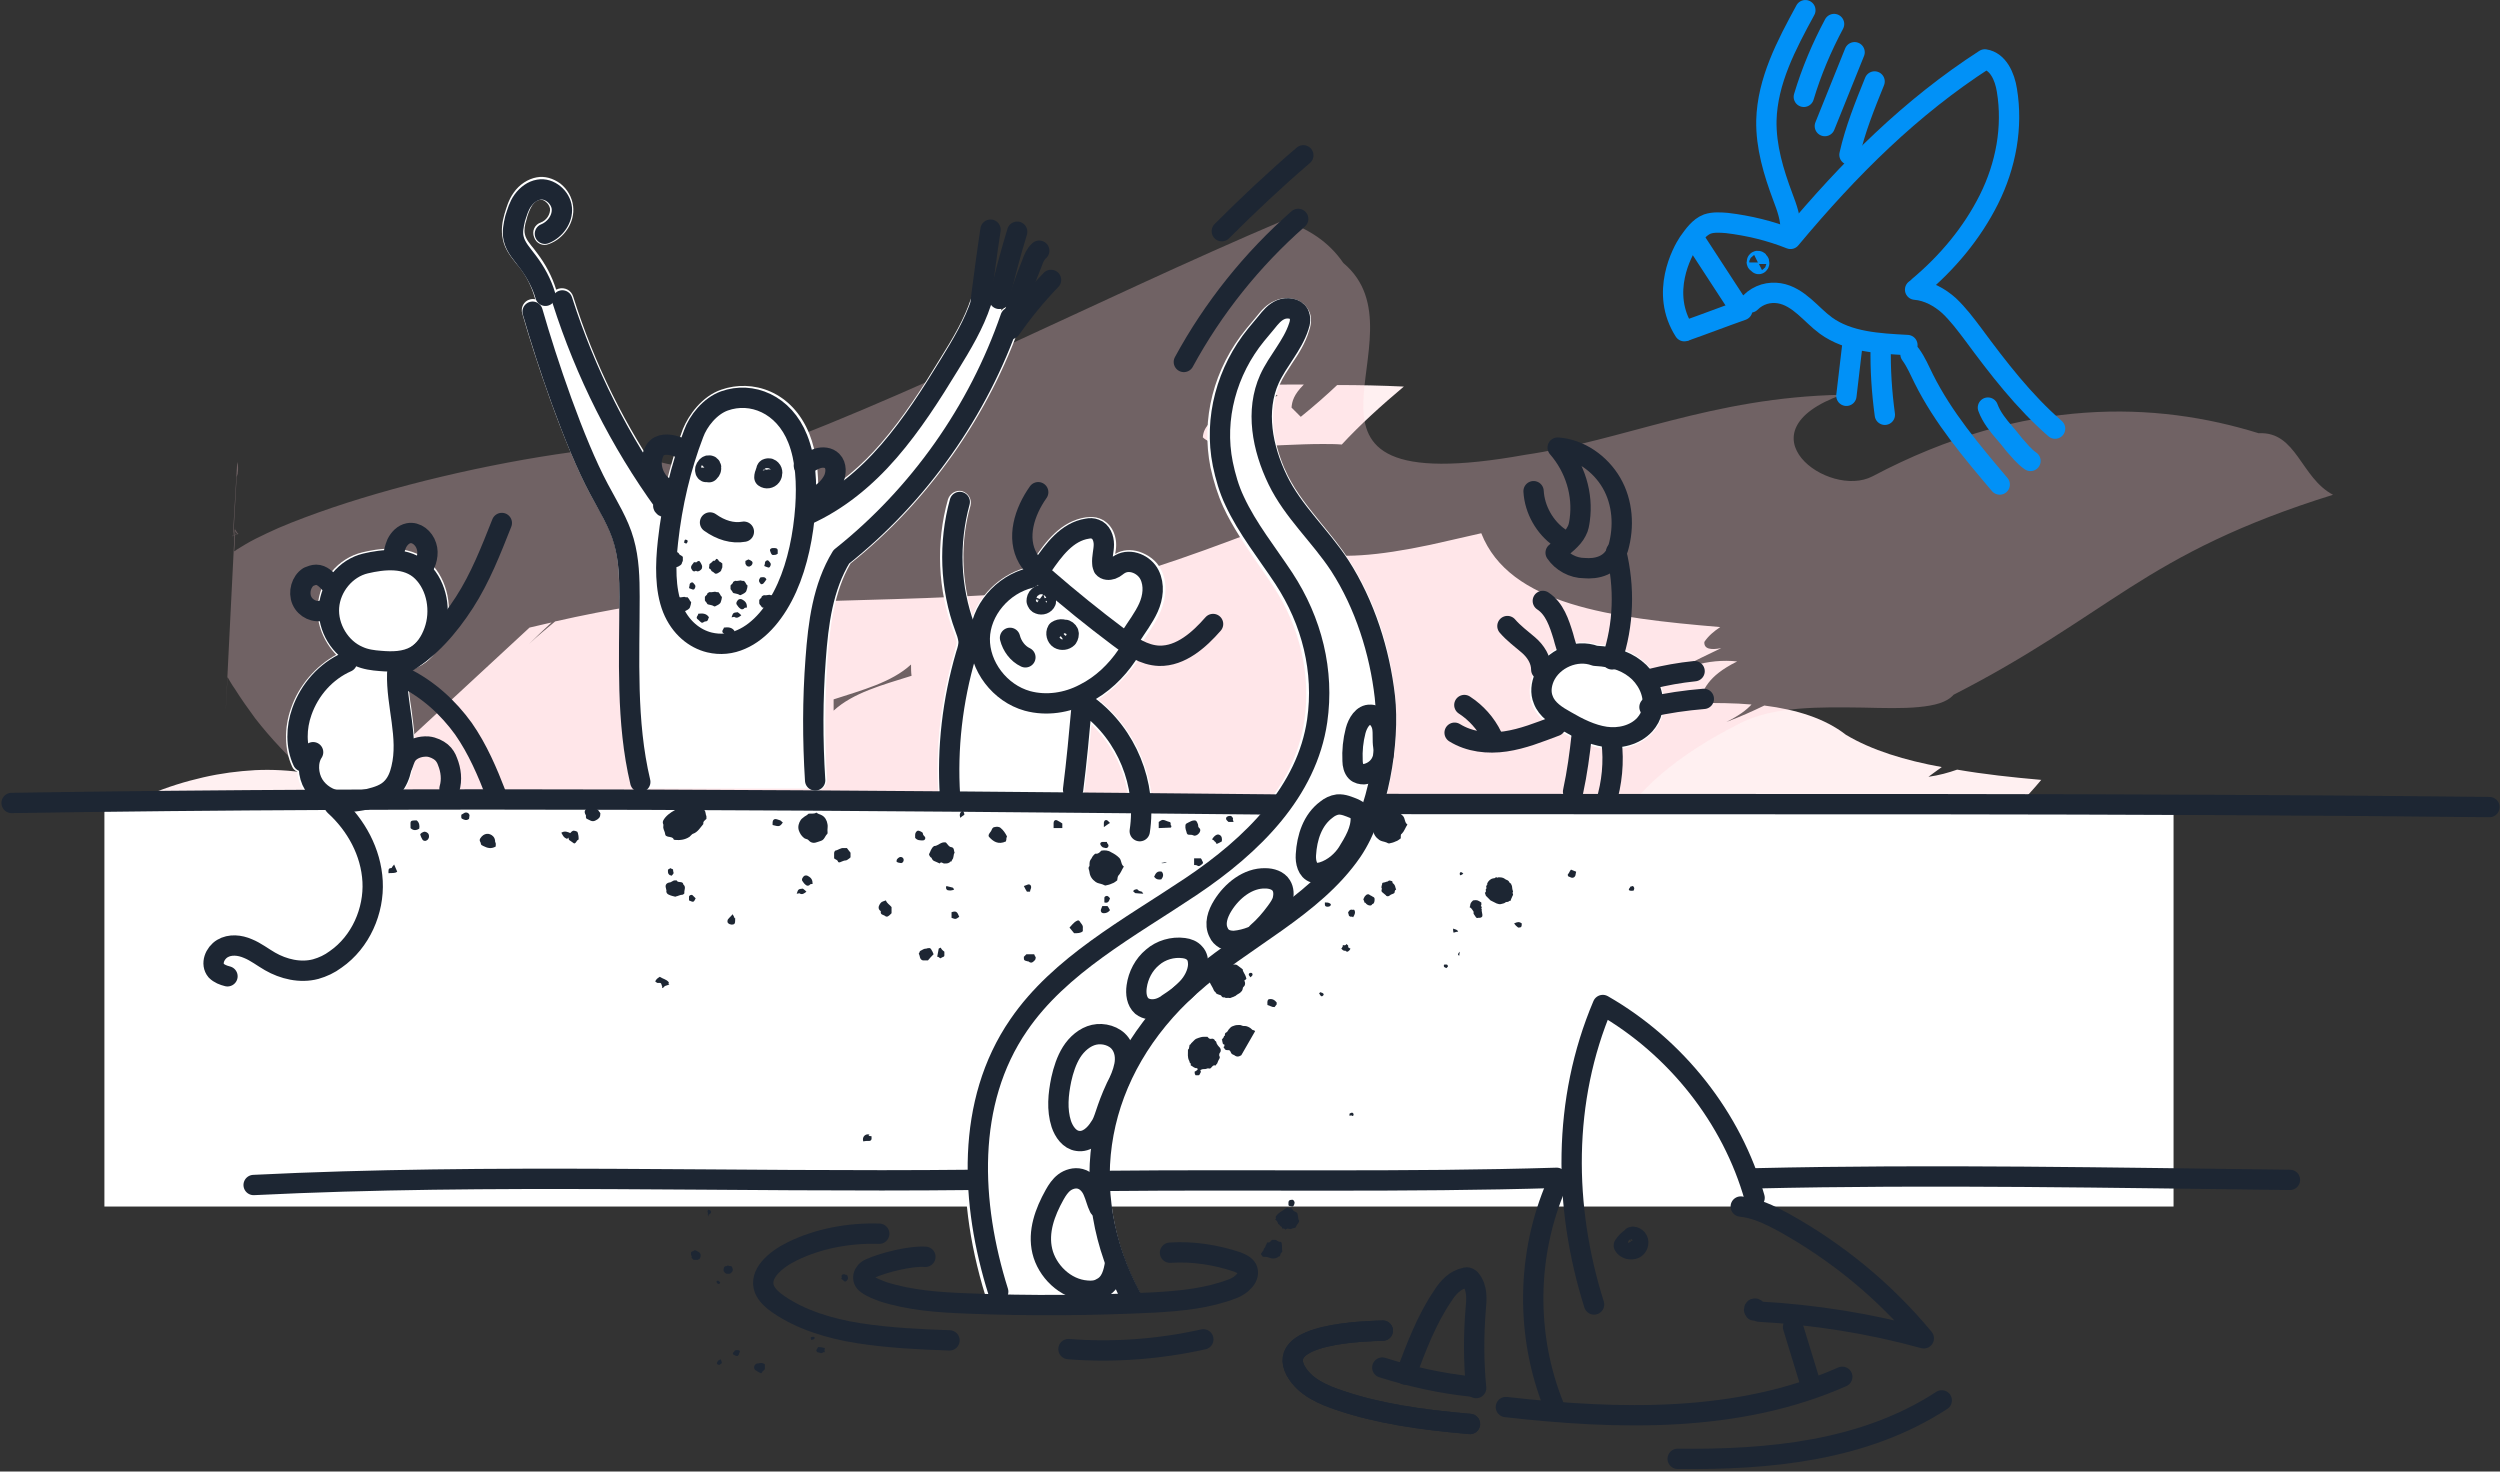 <?xml version="1.0" encoding="UTF-8"?>
<svg width="615px" height="362px" viewBox="0 0 615 362" version="1.1" xmlns="http://www.w3.org/2000/svg" xmlns:xlink="http://www.w3.org/1999/xlink">
    <rect x="0" y="0" width="615" height="362" fill="#333333" stroke="none"/>
    <!-- Generator: Sketch 61.2 (89653) - https://sketch.com -->
    <title>stastny-tym</title>
    <desc>Created with Sketch.</desc>
    <g id="icons-and-illustrations" stroke="none" stroke-width="1" fill="none" fill-rule="evenodd">
        <g id="stastny-tym" transform="translate(2.221, 2)">
            <g id="Layer_4" transform="translate(22.707, 41.367)" fill-rule="nonzero">
                <path d="M300.359,65.859 C301.999,65.859 303.639,65.859 305.153,65.985 C309.568,61.191 314.866,56.398 320.417,51.73 C314.993,51.478 309.568,51.352 304.018,51.352 C301.495,53.748 298.341,56.524 295.061,59.173 C294.304,58.416 293.547,57.659 292.79,56.902 C292.917,55.388 293.295,53.748 295.818,51.225 C295.566,51.225 295.44,51.225 295.187,51.225 C292.034,51.225 288.88,51.225 285.726,51.352 C286.988,52.235 288.123,53.118 289.384,54.001 C280.806,57.154 271.345,58.29 270.967,64.219 C274.625,67.877 288.375,65.859 300.359,65.859 Z" id="Path" fill="#FFF0F1"></path>
                <path d="M445.052,206.262 C432.689,196.675 447.827,179.645 463.469,163.245 C465.614,160.344 467.884,157.316 470.155,154.289 C470.534,154.541 471.038,154.793 471.417,154.919 C473.435,152.775 475.453,150.63 477.219,148.486 C470.029,147.855 463.091,147.098 456.531,145.963 C454.387,146.72 452.116,147.351 449.467,147.729 C450.35,147.098 451.485,146.215 452.747,145.332 C443.664,143.692 435.464,141.169 429.157,137.385 C423.985,133.348 417.047,131.204 409.099,130.194 C406.198,131.582 403.17,132.97 399.764,134.231 C402.792,132.717 404.684,131.33 405.946,129.942 C401.783,129.564 397.367,129.564 392.7,129.564 C394.34,126.284 394.845,123.13 402.413,119.346 C395.349,118.589 388.033,120.733 380.59,125.653 C379.202,126.662 377.814,127.545 376.301,128.681 C377.688,127.545 379.076,126.536 380.59,125.653 C386.014,121.995 391.691,119.346 398.503,116.066 C395.98,116.57 394.214,116.318 394.34,114.552 C395.349,113.038 396.737,111.903 398.251,110.894 C371.381,108.623 346.404,105.469 339.465,87.808 C337.069,88.313 334.672,88.944 332.275,89.448 C303.135,96.387 292.16,93.611 290.52,84.781 C273.49,91.341 255.324,98.153 242.205,100.802 C220.381,103.577 200.324,103.829 179.761,104.46 C175.851,108.245 171.94,112.155 168.534,115.94 C158.821,116.949 149.486,118.21 146.584,115.435 C146.711,109.506 156.172,107.74 164.624,104.082 C163.488,103.199 162.227,102.442 160.965,101.685 C159.83,101.811 158.821,101.937 157.686,102.063 C152.892,105.091 148.351,108.875 144.44,112.786 C140.908,119.219 136.871,125.779 133.717,131.33 C133.843,125.905 138.133,119.219 144.44,112.786 C146.332,109.38 147.972,106.1 149.36,103.072 C146.332,103.451 143.178,103.955 140.151,104.334 C137.123,104.712 134.096,105.217 130.942,105.722 C124.761,106.731 118.327,107.992 111.641,109.506 C109.371,111.398 107.226,113.164 105.208,115.057 C106.848,113.417 108.74,111.651 110.758,109.758 C108.992,110.137 107.1,110.641 105.334,111.02 C96.882,118.841 79.978,134.483 63.074,150.126 C54.748,146.972 46.296,145.711 37.845,146.089 C33.555,146.341 29.519,146.846 25.104,147.855 C20.688,148.864 16.147,150.252 11.732,152.144 C17.156,159.335 25.987,164.254 36.961,167.787 C47.81,171.319 61.308,172.959 76.572,173.085 C91.962,173.211 109.245,171.697 127.914,168.796 C137.249,167.408 146.963,165.516 156.802,163.371 C161.722,162.362 166.894,160.975 172.066,159.713 C177.239,158.325 182.411,156.938 187.709,155.55 C221.643,147.729 203.856,175.608 211.929,187.592 C220.003,195.539 249.9,180.149 266.804,176.869 C292.16,171.823 297.963,182.167 301.747,192.259 C305.405,202.351 307.045,212.317 323.949,207.397 C366.209,196.17 393.457,197.81 414.398,203.865 C435.464,210.046 450.35,220.643 468.389,228.842 C473.687,231.239 483.275,228.969 494.123,225.058 C493.366,221.526 493.366,217.489 494.628,212.822 C495.259,205 461.577,208.154 445.052,206.262 Z M180.14,131.456 C180.14,130.447 180.14,129.564 180.14,128.681 C187.078,126.41 194.395,124.518 199.188,120.102 C199.188,121.112 199.188,121.995 199.314,122.878 C192.124,125.148 184.934,127.041 180.14,131.456 Z" id="Shape" fill="#FFF0F1"></path>
                <path d="M33.429,70.274 C33.051,75.951 32.799,81.627 32.42,87.43 L32.42,87.43 L32.42,87.43 L32.42,87.556 L32.42,87.682 C32.42,87.808 32.42,87.935 32.42,88.061 C32.294,88.439 32.294,88.565 32.294,88.692 C32.168,89.07 32.168,88.818 32.42,88.565 C32.672,88.313 33.177,87.935 33.555,88.061 C33.934,88.061 33.682,88.187 33.303,87.808 C32.925,87.43 32.672,86.295 32.799,86.925 C32.799,87.052 32.799,87.178 32.799,87.304 L32.799,87.43 L32.799,87.43 L32.799,87.43 C33.177,79.609 29.393,155.172 31.033,123.256 L31.159,123.382 L31.663,124.265 C32.042,124.896 32.42,125.527 32.799,126.031 C34.312,128.428 36.078,130.951 37.845,133.348 C45.413,143.061 55.631,152.27 67.742,160.344 C92.214,176.491 124.635,187.844 158.695,187.718 C228.707,192.133 298.972,192.259 373.778,185.7 C363.055,170.688 371.255,150.504 403.296,134.483 C411.496,130.32 422.976,130.573 433.32,130.699 C438.492,130.825 443.159,130.951 447.07,130.573 C450.981,130.194 454.008,129.437 455.648,127.545 C474.192,118.084 486.176,109.38 499.043,101.18 C511.91,92.981 525.913,85.538 548.998,78.347 C541.051,74.184 540.041,62.705 530.706,63.21 C518.092,59.299 503.837,57.028 487.942,58.164 C472.047,59.299 454.513,63.84 435.717,73.806 C424.868,79.483 402.54,62.957 428.148,53.748 C396.106,54.379 374.535,64.976 350.314,68.508 C316.002,74.689 310.325,66.994 310.451,56.019 C310.577,45.044 316.38,30.411 305.531,21.328 C301.999,16.156 296.953,12.876 290.772,10.858 C243.593,30.916 199.188,54.505 152.766,70.905 C141.791,74.815 126.527,64.219 115.552,67.877 C95.368,70.652 71.526,76.203 53.235,82.763 C48.693,84.402 44.404,86.042 40.746,87.808 C38.854,88.692 37.088,89.575 35.574,90.458 C34.817,90.962 34.06,91.341 33.303,91.845 L32.799,92.224 L32.672,92.224 L32.672,92.224 C32.672,93.233 33.177,83.015 32.925,87.304 L32.925,87.304 L32.925,87.178 C32.925,87.052 32.925,86.925 32.925,86.925 C32.925,86.547 32.925,86.673 32.925,86.799 C33.051,87.178 33.555,87.935 33.682,87.935 C33.934,88.061 33.682,87.935 33.303,87.935 C33.177,88.061 32.925,88.061 32.799,88.187 C32.672,88.187 32.42,88.565 32.42,88.565 C32.42,88.565 32.294,88.692 32.294,88.692 C32.294,88.692 32.294,88.692 32.294,88.692 L32.294,88.692 C32.294,88.565 32.294,88.565 32.42,88.439 C32.42,88.313 32.546,87.556 32.546,87.304 L32.546,87.178 L32.546,87.178 L32.546,87.178 C31.916,99.036 33.429,71.031 33.303,73.932 L33.303,73.932 L33.303,73.932 C33.303,73.806 33.429,73.68 33.429,73.554 C33.555,73.301 33.555,73.049 33.555,72.923 C33.682,72.166 33.682,71.157 33.429,70.274 Z" id="Path" fill="#FFD0D5" opacity="0.3"></path>
                <path d="M64.336,92.476 C58.281,93.864 53.613,99.414 53.235,105.722 C52.856,110.137 54.748,114.552 57.776,117.706 C52.73,120.481 48.567,125.275 46.675,130.825 C44.909,135.745 45.035,141.043 46.927,145.206 C47.18,145.837 47.684,146.215 48.189,146.467 C48.315,148.107 48.819,149.621 49.702,151.009 C51.469,153.784 54.37,155.802 57.902,156.433 C58.785,156.559 59.668,156.686 60.551,156.686 C62.696,156.686 64.714,156.307 66.354,155.929 C68.751,155.298 71.652,154.415 73.671,152.144 C74.932,150.757 75.941,148.738 76.446,146.341 C77.707,141.295 76.951,136.249 76.32,131.33 C75.815,128.176 75.437,125.275 75.563,122.247 C75.563,121.995 75.563,121.869 75.563,121.616 C76.698,121.364 77.707,120.859 78.843,120.229 C81.366,118.715 83.384,116.066 84.519,112.66 C86.664,106.478 85.276,99.288 80.861,94.999 C75.563,89.953 67.111,91.845 64.336,92.476 Z" id="Path" fill="#FFFFFF"></path>
                <path d="M224.544,32.051 C223.409,31.672 222.147,32.051 221.39,33.06 L221.39,31.925 L219.246,31.925 C219.246,31.925 219.246,31.925 219.246,31.925 C219.751,30.411 218.994,28.771 217.48,28.266 C215.966,27.762 214.326,28.519 213.948,30.033 C212.308,35.078 209.533,39.746 206.379,44.792 C202.09,51.856 197.422,59.173 191.746,65.733 C186.952,71.283 181.78,75.572 176.355,78.6 C176.482,72.545 175.851,67.625 174.211,63.462 C169.922,52.739 160.082,49.838 152.513,52.487 C147.72,54.127 144.44,58.794 143.052,62.2 C143.052,62.2 143.052,62.2 143.052,62.2 C141.412,66.616 140.025,71.157 138.889,75.824 C128.924,61.696 121.229,46.053 116.057,29.528 C115.552,28.014 114.038,27.257 112.524,27.636 C112.272,27.762 112.146,27.762 111.894,27.888 C110.884,24.608 109.245,21.581 107.226,18.931 C106.974,18.553 106.722,18.301 106.469,17.922 C105.46,16.661 104.451,15.525 104.199,14.264 C103.946,13.255 104.199,11.867 104.577,10.732 C104.829,9.596 105.334,8.209 105.965,7.2 C106.469,6.443 107.226,5.812 107.983,5.812 C108.361,5.686 108.992,5.938 109.371,6.317 C109.875,6.695 110.254,7.326 110.38,7.957 C110.506,9.344 109.497,10.858 108.109,11.363 C106.595,11.867 105.839,13.507 106.469,15.021 C106.974,16.535 108.614,17.292 110.128,16.661 C113.912,15.273 116.561,11.236 116.057,7.326 C115.804,5.181 114.669,3.163 112.903,1.775 C111.137,0.514 109.118,-0.117 107.1,0.261 C104.955,0.64 102.811,2.028 101.423,4.046 C100.162,5.812 99.657,7.704 99.153,9.344 C98.648,11.11 98.27,13.255 98.774,15.525 C99.279,18.048 100.793,19.814 102.054,21.454 C102.306,21.707 102.559,22.085 102.811,22.337 C104.577,24.608 105.839,27.131 106.595,29.78 C106.595,29.906 106.722,30.159 106.848,30.285 C106.343,30.159 105.965,30.159 105.46,30.285 C103.946,30.663 103.063,32.303 103.568,33.817 C106.595,44.413 113.534,65.48 120.093,77.843 C120.598,78.726 120.976,79.483 121.481,80.366 C123.373,83.772 125.139,86.925 126.148,90.331 C127.284,94.368 127.41,98.657 127.41,103.199 C127.41,105.595 127.41,108.118 127.41,110.515 C127.284,123.382 127.158,136.628 130.185,149.369 C130.564,150.63 131.699,151.513 132.96,151.513 C133.213,151.513 133.465,151.513 133.591,151.387 C134.096,151.261 134.6,151.009 134.979,150.63 L173.959,150.63 C174.463,151.009 175.094,151.261 175.725,151.261 C175.725,151.261 175.851,151.261 175.851,151.261 C177.365,151.135 178.626,149.873 178.5,148.234 C177.869,138.394 177.995,128.554 178.626,118.715 C179.257,110.641 180.266,102.189 184.303,95.251 C203.604,79.861 218.489,58.542 226.436,35.457 C226.815,34.195 226.058,32.555 224.544,32.051 Z" id="Path" fill="#FFFFFF"></path>
                <path d="M306.919,94.368 C304.901,91.214 302.504,88.313 300.233,85.538 C297.08,81.627 294.052,77.969 291.907,73.68 C289.511,68.886 286.231,59.551 289.889,51.225 C290.646,49.459 291.781,47.819 292.917,46.053 C294.557,43.657 296.196,41.007 297.08,38.106 C297.332,37.349 298.215,34.826 296.827,32.682 C295.187,29.906 291.529,29.402 288.88,30.537 C286.609,31.42 285.222,33.186 284.212,34.448 L281.689,37.475 C273.616,47.315 270.462,59.677 272.859,71.661 C273.616,75.067 274.625,78.347 276.013,81.375 C278.283,86.295 281.437,90.836 284.465,95.251 C285.726,97.017 286.988,98.91 288.249,100.802 C294.935,110.894 297.584,122.752 295.944,133.853 C293.926,147.981 284.086,160.722 266.173,172.58 C263.524,174.346 260.749,176.112 257.973,177.878 C244.98,186.204 231.608,194.782 222.904,207.397 C211.172,224.553 209.28,248.774 217.48,275.391 C217.984,276.905 219.498,277.788 221.012,277.283 C221.769,277.031 222.4,276.4 222.778,275.77 L249.522,275.77 C249.9,276.527 250.278,277.157 250.657,277.914 C251.161,278.797 252.171,279.428 253.18,279.428 C253.684,279.428 254.063,279.302 254.567,279.049 C255.955,278.293 256.46,276.527 255.703,275.139 C241.953,249.783 247.125,221.652 269.327,201.594 C273.994,197.305 279.545,193.521 284.843,189.863 C293.926,183.555 303.387,176.995 309.694,167.913 C316.759,157.569 319.534,139.529 318.272,128.05 C317.137,115.561 312.974,103.703 306.919,94.368 Z" id="Path" fill="#FFFFFF"></path>
                <path d="M380.211,120.102 C377.184,117.075 373.273,115.435 367.975,115.183 C361.92,113.29 354.855,116.444 352.333,122.247 C351.197,124.77 351.071,127.671 351.954,129.942 C353.216,133.222 356.117,134.988 358.766,136.502 C362.046,138.268 365.452,140.16 369.489,140.791 C370.246,140.917 371.002,140.917 371.759,140.917 C375.67,140.917 379.328,139.403 381.725,136.754 C382.86,135.493 383.743,133.853 384.122,132.213 C385.131,128.05 383.617,123.382 380.211,120.102 Z" id="Path" fill="#FFFFFF"></path>
                <path d="M238.925,153.784 C240.313,153.91 241.7,152.775 241.827,151.261 C242.457,145.837 243.088,140.286 243.593,134.862 C250.531,141.422 254.063,151.513 252.549,160.722 C252.297,162.236 253.306,163.75 254.946,164.002 C255.072,164.002 255.198,164.002 255.451,164.002 C256.838,164.002 257.973,162.993 258.226,161.605 C260.118,149.369 255.072,136.502 245.233,128.681 C248.765,126.41 252.045,123.256 254.694,119.472 C255.451,118.336 255.324,116.823 254.441,115.94 C255.072,115.687 255.577,115.309 255.955,114.804 C256.46,114.047 256.838,113.417 257.343,112.66 C258.478,111.02 259.613,109.254 260.496,107.235 C262.136,103.451 262.263,99.666 260.623,96.639 C259.613,94.62 257.595,93.107 255.324,92.35 C253.306,91.719 251.161,91.845 249.522,92.854 C249.522,92.854 249.395,92.854 249.395,92.981 C249.522,92.35 249.648,91.467 249.648,90.71 C249.648,87.556 248.008,85.033 245.485,84.15 C244.476,83.772 243.466,83.772 242.205,83.898 C236.15,84.781 232.239,89.827 229.212,94.494 C228.959,94.999 228.707,95.504 228.707,96.008 C228.455,96.008 228.202,96.008 227.95,96.134 C221.769,97.648 216.597,102.316 214.326,108.118 C211.551,99.414 211.299,89.827 213.822,80.996 C214.2,79.483 213.317,77.969 211.803,77.464 C210.289,77.086 208.776,77.969 208.271,79.483 C205.243,90.205 205.748,101.811 209.659,112.155 L209.785,112.407 C210.037,113.164 210.289,113.921 210.416,114.426 C210.416,115.057 210.163,115.94 209.911,116.823 L209.911,116.949 C206.631,128.176 205.243,139.655 205.874,151.261 C205.874,151.513 205.874,151.892 205.874,152.144 L206,152.775 C206.253,154.163 207.388,155.172 208.776,155.172 C208.902,155.172 209.028,155.172 209.154,155.172 C210.037,155.046 210.668,154.541 211.172,153.91 L238.925,153.91 L238.925,153.784 L238.925,153.784 Z" id="Path" fill="#FFFFFF"></path>
                <rect id="Rectangle" fill="#FFFFFF" x="0.757" y="153.027" width="509.009" height="100.414"></rect>
            </g>
            <g id="Vrstva_3" transform="translate(93.088, 129.933)" fill="#1D2633" fill-rule="nonzero">
                <path d="M211.308,108.866 C211.182,108.992 211.055,109.118 210.803,109.245 C210.929,109.623 211.055,109.875 210.929,110.38 C210.803,110.758 210.425,110.884 210.425,111.137 C210.425,111.389 210.299,111.641 210.172,111.894 C210.046,112.02 209.92,112.02 209.92,112.146 C209.542,112.524 209.037,112.651 208.659,113.029 C208.533,113.155 208.28,113.155 208.154,113.281 C208.028,113.281 207.902,113.407 207.776,113.407 C207.523,113.534 207.271,113.66 206.893,113.534 C206.514,113.534 206.262,113.66 205.883,113.407 C205.505,113.534 205.253,113.281 205.127,113.029 C205.127,113.029 205,112.903 205,112.903 C204.748,112.777 204.496,112.777 204.243,112.651 C204.117,112.524 203.739,112.524 203.739,112.146 C203.234,111.894 203.234,111.389 202.982,111.011 C202.73,110.506 202.351,110.001 202.225,109.497 C202.099,109.245 202.099,108.992 202.225,108.74 C202.351,108.488 202.477,108.235 202.225,107.983 C202.225,107.857 202.225,107.731 202.225,107.605 C202.856,106.217 202.604,106.595 203.739,105.712 C203.865,105.586 203.865,105.586 203.991,105.46 C204.117,105.208 204.117,105.208 204.496,105.208 C204.622,105.208 204.748,105.208 204.874,105.208 C204.874,105.208 205,105.082 205,105.082 C205.505,105.208 206.01,104.829 206.64,104.955 C207.019,104.955 207.397,104.955 207.649,105.208 C207.776,105.334 208.028,105.334 208.154,105.334 C208.785,105.334 208.785,105.334 209.163,105.586 C209.542,105.839 209.794,106.091 210.172,106.343 C210.299,106.469 210.551,106.595 210.425,106.848 C210.425,106.848 210.551,106.974 210.551,107.1 C210.929,107.731 211.182,108.235 211.308,108.866 Z" id="Path"></path>
                <path d="M210.046,127.662 C209.92,127.662 209.92,127.788 209.794,127.788 C209.416,128.041 208.911,128.041 208.533,127.788 C208.533,127.788 208.406,127.788 208.406,127.662 C207.776,127.41 207.649,127.41 207.397,126.779 C207.271,126.527 207.145,126.401 206.893,126.401 C206.136,126.401 206.136,126.401 205.757,125.77 C205.757,125.77 205.631,125.644 205.631,125.644 C206.01,125.518 205.883,125.265 205.883,125.013 C205.379,125.013 205.505,124.508 205.379,124.256 C205.379,124.004 205.379,124.004 205.253,123.878 C205.379,123.752 205.379,123.625 205.505,123.499 C205.631,123.373 205.757,123.247 205.757,123.121 C205.757,122.869 205.883,122.869 206.01,122.869 C206.01,122.742 206.01,122.742 206.01,122.616 C206.01,122.364 206.136,122.112 206.262,122.112 C206.514,121.986 206.64,121.859 206.766,121.607 C206.893,121.355 207.019,121.229 207.271,120.976 C207.523,120.598 208.028,120.472 208.406,120.346 C208.785,120.219 209.163,120.219 209.542,120.219 C209.794,120.219 209.92,120.219 210.172,120.346 C210.425,120.472 210.677,120.472 211.055,120.472 C211.434,120.472 212.191,120.85 212.443,121.102 C212.569,121.229 212.822,121.481 212.948,121.481 C213.2,121.481 213.326,121.607 213.452,121.733" id="Path"></path>
                <path d="M197.305,125.139 C197.558,125.013 197.684,124.887 197.684,124.761 C197.936,124.508 198.314,124.13 198.567,123.878 C198.819,123.625 199.198,123.499 199.576,123.373 C199.954,123.247 200.333,123.121 200.837,123.121 C201.09,123.121 201.342,123.121 201.72,123.121 C201.973,123.373 202.099,123.625 202.477,123.625 C202.477,123.625 202.604,123.625 202.604,123.625 C202.982,123.499 203.234,123.625 203.487,123.878 C203.487,124.004 203.613,124.13 203.613,124.13 C203.991,124.256 203.865,124.508 203.991,124.761 C204.117,125.013 204.37,125.392 204.622,125.644 C205,125.896 205.127,126.527 204.874,126.905 C204.748,127.031 204.622,127.284 204.622,127.536 C204.622,127.662 204.622,127.788 204.622,127.788 C205,128.293 204.496,128.671 204.37,129.05 C204.243,129.302 204.243,129.428 204.117,129.681 C203.991,129.807 203.865,129.933 203.739,130.185 C202.982,129.933 202.856,130.69 202.351,130.942 C202.099,130.942 201.847,130.816 201.594,130.942 C201.342,131.068 200.964,131.068 200.711,131.068 C200.459,131.068 200.207,131.194 199.954,131.32 C200.081,131.573 200.207,131.699 199.954,132.077 C199.702,132.456 199.828,132.582 199.45,132.582 C199.198,132.582 199.071,132.582 198.819,132.582 C198.567,132.33 198.567,131.951 198.567,131.699 C198.819,131.573 199.071,131.447 199.324,131.194 C199.324,131.068 199.198,130.942 199.198,130.816 C198.567,130.942 198.188,130.437 197.684,130.185 C197.684,130.185 197.558,130.059 197.558,130.059 C197.558,129.933 197.81,129.807 197.558,129.681 C197.431,129.554 197.305,129.428 197.305,129.302 C197.305,129.176 197.305,129.05 197.179,128.924 C196.801,128.167 196.927,127.284 196.927,126.401 C196.927,126.401 196.927,126.275 196.927,126.275 C197.053,126.148 197.179,126.148 197.179,125.896 C197.305,125.392 197.305,125.265 197.305,125.139 Z" id="Path"></path>
                <path d="M270.219,87.295 C270.219,87.042 270.093,86.79 270.345,86.664 C270.345,86.664 270.345,86.412 270.345,86.412 C270.345,86.286 270.219,86.033 270.345,86.033 C270.471,85.907 270.345,85.655 270.598,85.655 C270.598,85.529 270.471,85.402 270.598,85.276 C270.85,84.772 271.354,84.267 271.985,84.141 C272.111,84.141 272.364,84.141 272.49,84.015 C272.616,83.889 272.868,83.763 272.994,84.015 C272.994,84.015 273.12,83.889 273.247,83.889 C273.877,83.889 274.382,83.889 274.887,84.267 C275.139,84.519 275.517,84.519 275.77,84.772 C276.022,85.024 276.022,85.402 276.4,85.402 C276.4,85.655 276.653,85.907 276.653,86.159 C276.653,86.538 276.779,87.042 276.905,87.421 C276.653,87.673 276.905,87.925 276.905,88.178 C276.905,88.178 276.905,88.304 276.779,88.43 C276.653,88.682 276.527,89.061 276.4,89.313 C276.4,89.439 276.274,89.565 276.274,89.692 C275.896,89.565 275.896,89.944 275.517,89.944 C275.391,89.944 275.139,89.944 275.013,90.07 C274.76,90.322 274.382,90.322 274.004,90.448 C273.625,90.575 273.247,90.448 272.868,90.322 C272.364,90.07 271.859,89.818 271.354,89.565 C270.976,89.187 270.598,88.808 270.219,88.43 C270.093,88.178 270.093,87.925 269.967,87.673 C270.219,87.547 270.219,87.421 270.219,87.295 Z" id="Path"></path>
                <path d="M78.473,69.508 C78.095,69.886 77.59,70.139 77.717,70.769 C76.96,71.652 76.329,72.788 75.194,73.166 C75.067,73.166 74.815,73.418 74.689,73.545 C74.563,73.671 74.437,73.797 74.311,73.923 C73.175,74.68 71.914,74.806 70.652,74.68 C70.526,74.68 70.4,74.554 70.4,74.554 C70.274,74.049 69.769,74.049 69.265,73.923 C69.012,73.923 68.76,73.797 68.508,73.671 C68.382,73.545 68.255,73.166 68.255,72.914 C68.129,72.409 67.751,71.905 67.877,71.274 C67.877,71.148 67.877,71.022 67.877,70.895 C67.499,70.139 68.003,69.634 68.382,69.129 C69.265,68.12 70.4,67.489 71.661,66.859 C72.166,66.606 72.797,66.102 73.428,66.606 C73.554,66.606 73.68,66.733 73.68,66.606 C74.058,66.102 74.689,66.228 75.194,65.976 C75.824,65.597 76.203,65.976 76.707,66.228 C77.212,66.606 77.59,66.985 77.969,67.363 C78.347,67.742 78.221,68.372 78.473,68.877 C78.473,69.003 78.473,69.255 78.473,69.508 Z" id="Path"></path>
                <path d="M224.301,168.408 C224.175,169.039 223.67,169.291 223.544,169.796 C223.418,170.048 223.292,170.174 222.913,170.174 C222.661,170.174 222.409,170.427 222.157,170.427 C221.904,170.427 221.652,170.3 221.526,170.3 C221.273,170.3 221.147,170.427 220.895,170.553 C220.769,170.427 220.517,170.174 220.138,170.3 C220.012,170.174 220.138,169.922 219.886,169.796 C219.634,169.796 219.507,169.291 219.255,169.291 C219.255,169.291 219.255,169.165 219.129,169.165 C219.003,168.66 218.751,168.282 218.372,168.03 C218.498,167.904 218.751,167.777 218.498,167.525 C218.498,167.525 218.498,167.399 218.498,167.399 C218.877,166.768 219.381,166.39 220.012,166.011 C220.138,165.885 220.264,165.885 220.39,165.759 C220.643,165.507 220.895,165.381 221.147,165.254 C221.273,165.128 221.4,165.128 221.652,165.254 C221.904,165.381 222.03,165.381 222.283,165.128 C222.409,165.381 222.661,165.507 222.787,165.759 C222.787,165.885 223.04,166.011 223.292,166.137 C223.67,166.264 223.923,166.516 223.923,166.894 C223.923,167.147 224.049,167.399 224.049,167.651 C224.049,168.03 224.175,168.156 224.301,168.408 Z" id="Path"></path>
                <path d="M179.518,84.646 C179.14,84.898 178.761,85.276 178.257,85.402 C177.752,85.655 177.248,85.781 176.617,85.907 C176.491,85.907 176.239,85.781 175.986,85.655 C175.355,85.402 174.725,85.402 174.22,85.024 C173.337,84.393 172.833,83.636 172.706,82.627 C172.706,82.123 172.202,81.618 172.706,81.113 C172.706,80.104 172.706,79.852 173.211,79.221 C173.337,78.969 173.463,78.717 173.589,78.59 C173.842,78.338 174.094,77.96 174.346,78.086 C174.977,78.086 175.229,77.707 175.608,77.329 C176.365,77.203 177.248,77.203 178.005,77.707 C178.761,78.086 179.392,78.464 180.023,79.095 C180.654,79.726 180.401,80.735 181.158,81.24 C180.654,81.996 180.401,82.88 179.771,83.51 C179.645,83.763 179.645,83.763 179.518,84.646 Z" id="Path"></path>
                <path d="M249.278,74.301 C248.9,74.554 248.522,74.932 248.017,75.058 C247.512,75.311 247.008,75.437 246.377,75.563 C246.251,75.563 245.999,75.437 245.746,75.311 C245.116,75.058 244.485,75.058 243.98,74.68 C243.097,74.049 242.593,73.292 242.466,72.283 C242.466,71.778 241.962,71.274 242.466,70.769 C242.466,69.76 242.466,69.508 242.971,68.877 C243.097,68.625 243.223,68.372 243.349,68.246 C243.602,67.994 243.854,67.616 244.106,67.742 C244.737,67.742 244.989,67.363 245.368,66.985 C246.125,66.859 247.008,66.859 247.765,67.363 C248.522,67.742 249.152,68.12 249.783,68.751 C250.414,69.382 250.161,70.391 250.918,70.895 C250.414,71.652 250.161,72.535 249.531,73.166 C249.278,73.292 249.278,73.418 249.278,74.301 Z" id="Path"></path>
                <path d="M220.138,175.977 C219.886,176.229 219.634,176.482 219.634,176.86 C219.634,176.986 219.507,177.112 219.507,177.112 C219.255,177.112 219.129,177.239 219.003,177.365 C218.372,177.743 217.615,177.743 216.984,177.491 C216.354,177.239 216.354,177.239 215.345,177.239 C215.218,177.112 215.092,176.86 214.966,176.734 C214.84,176.608 214.84,176.482 215.092,176.229 C215.218,176.103 215.218,175.977 215.345,175.851 C215.597,175.725 215.471,175.346 215.723,175.094 C215.975,174.968 215.975,174.589 216.101,174.337 C216.228,174.211 216.354,173.959 216.354,173.833 C216.354,173.706 216.48,173.706 216.606,173.706 C217.111,173.833 217.237,173.328 217.615,173.076 C217.867,173.076 217.994,173.076 218.246,173.076 C218.372,173.076 218.751,173.076 218.751,173.202 C219.003,173.454 219.255,173.454 219.507,173.58 C219.886,173.454 220.012,173.833 220.012,174.085 C220.138,174.968 220.012,174.968 220.138,175.977 Z" id="Path"></path>
                <path d="M103.577,68.246 C104.208,68.12 104.839,68.372 105.469,67.994 C105.469,67.994 105.595,67.994 105.595,67.994 C105.974,68.372 106.478,68.372 106.857,68.625 C107.614,69.003 108.118,69.886 108.245,70.769 C108.371,71.274 108.245,71.778 108.245,72.283 C108.245,72.661 108.371,73.166 108.118,73.292 C107.614,73.797 107.488,74.68 106.605,74.932 C105.722,75.184 104.965,75.689 104.082,75.184 C103.829,75.058 103.577,74.68 103.325,74.554 C103.072,74.428 102.694,74.428 102.442,74.175 C101.811,73.671 101.433,73.04 101.18,72.283 C100.928,71.4 101.18,70.517 101.685,69.76 C101.937,69.382 102.442,69.129 102.694,68.877 C103.199,68.625 103.451,68.372 103.577,68.246 Z" id="Path"></path>
                <path d="M78.095,15.769 C78.095,15.516 78.095,15.138 78.095,14.886 C78.347,14.507 78.726,14.381 78.726,14.002 C78.978,13.876 79.23,13.624 79.483,13.75 C79.483,13.75 79.609,13.75 79.735,13.75 C79.987,13.75 80.366,13.624 80.618,13.624 C80.87,13.75 81.123,13.75 81.501,13.75 C81.501,13.876 81.501,13.876 81.501,13.876 C81.88,14.129 81.88,14.633 82.258,14.886 C82.258,14.886 82.384,15.012 82.258,15.012 C82.258,15.39 82.132,15.769 82.006,16.147 C81.88,16.652 81.249,16.904 80.744,17.156 C80.618,17.282 80.366,17.282 80.24,17.156 C79.861,16.904 79.357,16.904 78.978,16.778 C78.726,16.778 78.6,16.525 78.473,16.273 C78.347,16.147 78.221,16.021 78.095,15.769 Z" id="Path"></path>
                <path d="M70.526,17.03 C70.526,16.778 70.526,16.399 70.526,16.147 C70.778,15.769 71.157,15.642 71.157,15.264 C71.409,15.138 71.661,14.886 71.914,15.012 C71.914,15.012 72.04,15.012 72.166,15.012 C72.418,15.012 72.797,14.886 73.049,14.886 C73.301,15.012 73.554,15.012 73.932,15.012 C73.932,15.138 73.932,15.138 73.932,15.138 C74.311,15.39 74.311,15.895 74.689,16.147 C74.689,16.147 74.815,16.273 74.689,16.273 C74.689,16.652 74.563,17.03 74.437,17.408 C74.311,17.913 73.68,18.165 73.175,18.418 C73.049,18.544 72.797,18.544 72.671,18.418 C72.292,18.165 71.788,18.165 71.409,18.039 C71.157,18.039 71.031,17.787 70.905,17.535 C70.778,17.408 70.652,17.282 70.526,17.03 Z" id="Path"></path>
                <path d="M84.402,12.993 C84.402,12.741 84.402,12.363 84.402,12.11 C84.655,11.732 85.033,11.606 85.033,11.227 C85.286,11.101 85.538,10.849 85.79,10.975 C85.79,10.975 85.916,10.975 86.042,10.975 C86.295,10.975 86.673,10.849 86.925,10.849 C87.178,10.975 87.43,10.975 87.808,10.975 C87.808,11.101 87.808,11.101 87.808,11.101 C88.187,11.353 88.187,11.858 88.565,12.11 C88.565,12.11 88.692,12.236 88.565,12.236 C88.565,12.615 88.439,12.993 88.313,13.372 C88.187,13.876 87.556,14.129 87.052,14.381 C86.925,14.507 86.673,14.507 86.547,14.381 C86.169,14.129 85.664,14.129 85.286,14.002 C85.033,14.002 84.907,13.75 84.781,13.498 C84.655,13.372 84.529,13.119 84.402,12.993 Z" id="Path"></path>
                <path d="M91.467,16.525 C91.467,16.273 91.467,15.895 91.467,15.642 C91.719,15.264 92.098,15.138 92.098,14.759 C92.35,14.633 92.602,14.381 92.854,14.507 C92.854,14.507 92.981,14.507 93.107,14.507 C93.359,14.507 93.737,14.381 93.99,14.381 C94.242,14.507 94.494,14.507 94.873,14.507 C94.873,14.633 94.873,14.633 94.873,14.633 C95.251,14.886 95.251,15.39 95.63,15.642 C95.63,15.642 95.756,15.769 95.63,15.769 C95.63,16.147 95.504,16.525 95.377,16.904 C95.251,17.408 94.62,17.661 94.116,17.913 C93.99,18.039 93.737,18.039 93.611,17.913 C93.233,17.661 92.728,17.661 92.35,17.535 C92.098,17.535 91.971,17.282 91.845,17.03 C91.719,17.03 91.593,16.778 91.467,16.525 Z" id="Path"></path>
                <path d="M269.084,90.07 C269.084,90.322 269.21,90.701 268.958,90.953 C269.084,90.953 269.084,91.079 269.21,91.205 C269.21,91.458 268.958,91.584 269.21,91.71 C269.21,91.71 269.21,91.71 269.21,91.71 C269.084,92.341 269.462,92.845 269.336,93.476 C269.21,93.728 268.958,93.854 268.579,93.854 C268.579,93.854 268.453,93.854 268.327,93.854 C268.075,93.981 267.822,93.854 267.696,93.602 C267.57,93.35 267.318,93.098 267.192,92.845 C267.192,92.719 267.192,92.467 267.192,92.341 C266.939,91.962 266.813,91.71 266.561,91.458 C266.435,91.331 266.308,91.331 266.182,91.205 C266.182,91.205 266.308,91.079 266.308,91.079 C266.435,90.196 266.435,90.196 267.065,89.565 C268.075,89.439 268.075,89.439 269.084,90.07 Z" id="Path"></path>
                <path d="M248.143,86.916 C247.639,87.042 247.891,87.673 247.639,87.799 C247.26,88.052 246.882,88.052 246.629,88.304 C246.503,88.43 246.251,88.556 246.125,88.556 C245.872,88.556 245.62,88.43 245.62,88.304 C245.368,88.052 245.116,87.925 244.863,87.673 C244.485,87.421 244.485,87.169 244.611,86.79 C244.611,86.79 244.737,86.664 244.611,86.664 C244.359,86.159 244.737,85.781 244.737,85.276 C244.989,85.15 245.368,85.15 245.62,85.024 C245.872,84.898 245.999,85.024 246.251,84.772 C246.377,84.646 246.629,84.646 246.882,84.772 C247.134,84.772 247.26,84.898 247.26,85.15 C247.26,85.15 247.26,85.276 247.26,85.276 C248.017,85.781 247.891,86.412 248.143,86.916 Z" id="Path"></path>
                <path d="M133.222,78.212 C133.6,77.581 133.727,76.698 134.483,76.194 C135.493,76.194 136.123,75.058 137.385,75.311 C137.637,75.563 137.763,75.815 138.016,76.067 C138.142,76.194 138.394,76.446 138.646,76.446 C139.529,76.572 139.277,77.329 139.529,77.834 C139.151,78.338 139.403,79.095 138.899,79.6 C138.772,79.726 138.899,80.104 138.52,79.978 C138.142,80.483 137.637,80.483 137.133,80.483 C136.628,80.609 136.249,79.852 135.871,80.483 C135.493,80.357 135.114,80.104 134.736,79.978 C134.231,79.852 133.979,79.473 133.853,79.095 C133.6,78.969 133.348,78.717 133.222,78.212 Z" id="Path"></path>
                <path d="M92.854,203.73 C92.854,204.108 92.854,204.487 92.854,204.865 C92.602,205.243 92.224,205.37 92.098,205.748 C92.098,205.874 91.845,205.874 91.845,205.874 C91.593,205.748 91.341,205.622 91.088,205.496 C90.962,205.37 90.836,205.243 90.71,205.243 C90.331,205.117 90.205,204.739 90.205,204.36 C90.205,203.982 90.584,203.477 91.088,203.477 C91.341,203.477 91.593,203.351 91.845,203.351 C92.224,203.351 92.602,203.477 92.854,203.73 C92.728,203.604 92.854,203.604 92.854,203.73 Z" id="Path"></path>
                <path d="M240.322,90.07 C240.322,89.818 240.196,89.565 240.07,89.313 C240.196,89.061 240.322,88.682 240.448,88.556 C240.574,88.43 240.7,88.304 240.827,88.178 C241.079,88.052 241.205,88.052 241.331,88.052 C241.583,88.178 241.836,88.304 241.962,88.43 C242.088,88.43 242.088,88.43 242.214,88.556 C242.466,88.682 242.845,88.808 242.845,89.187 C242.845,89.439 242.845,89.818 242.719,90.07 C242.719,90.196 242.593,90.196 242.593,90.322 C242.466,90.448 242.214,90.448 242.214,90.575 C241.962,90.953 241.583,90.827 241.205,90.701 C240.953,90.575 240.827,90.448 240.7,90.322 C240.7,90.196 240.448,90.07 240.322,90.07 Z" id="Path"></path>
                <path d="M70.905,88.682 C70.4,88.556 69.769,88.43 69.265,88.178 C68.886,88.052 68.508,87.673 68.634,87.169 C68.634,86.916 68.508,86.79 68.508,86.538 C68.255,85.781 68.634,85.276 69.391,85.15 C69.643,85.15 69.769,85.024 70.022,84.898 C70.274,84.772 70.4,84.646 70.652,84.646 C70.778,84.646 71.157,84.646 71.157,84.646 C71.409,85.402 72.671,84.646 72.797,85.655 C73.554,86.286 72.923,87.042 73.049,87.799 C73.049,87.925 72.671,88.178 72.545,88.178 C72.04,88.178 71.661,88.43 71.157,88.556 C70.905,88.556 70.905,88.556 70.905,88.682 Z" id="Path"></path>
                <path d="M75.32,177.995 C75.194,177.869 75.067,177.743 74.941,177.617 C74.941,177.617 74.815,177.491 74.815,177.491 C74.815,177.239 74.941,176.986 74.689,176.86 C74.689,176.608 74.689,176.355 74.689,176.103 C74.815,175.977 75.067,175.851 75.194,175.851 C75.446,175.725 75.572,175.472 75.951,175.725 C76.329,175.977 76.707,175.977 76.96,176.482 C77.212,176.986 76.96,177.743 76.581,177.869 C76.455,177.869 76.329,177.995 76.329,177.995 C75.951,177.995 75.698,177.995 75.32,177.995 Z" id="Path"></path>
                <path d="M152.144,75.058 C150.252,75.941 148.99,75.058 147.981,73.923 C147.855,73.797 147.855,73.418 147.981,73.292 C148.107,72.914 148.486,72.661 148.612,72.283 C148.738,71.905 148.99,71.526 149.369,71.526 C149.873,71.4 150.504,71.4 150.883,71.778 C151.513,72.283 152.018,73.04 152.396,73.797 C152.396,73.923 152.396,74.049 152.27,74.175 C152.27,74.428 152.27,74.68 152.144,75.058 Z" id="Path"></path>
                <path d="M218.751,114.669 C218.751,114.795 218.751,115.047 218.751,115.173 C218.751,115.173 218.624,115.3 218.624,115.3 C218.498,115.426 218.372,115.678 218.246,115.804 C217.994,115.804 217.741,115.804 217.489,115.678 C217.111,115.552 216.858,115.426 216.48,115.3 C216.48,114.795 216.354,114.29 216.732,113.912 C217.615,113.66 218.246,114.038 218.751,114.669 Z" id="Path"></path>
                <path d="M113.921,77.834 C113.921,78.086 113.921,78.464 113.921,78.969 C113.795,79.095 113.543,79.347 113.29,79.473 C113.164,79.6 112.912,79.726 112.786,79.726 C112.281,79.726 111.903,79.978 111.524,80.104 C111.272,80.23 110.894,80.357 110.767,79.852 C110.641,79.6 110.137,79.473 109.884,79.221 C109.884,78.717 109.884,78.338 109.884,77.96 C109.884,77.707 110.011,77.455 110.137,77.329 C110.894,77.203 111.524,76.572 112.281,76.698 C112.534,76.698 112.786,76.698 113.038,76.698 C113.29,77.077 113.543,77.329 113.921,77.834 Z" id="Path"></path>
                <path d="M83.772,181.401 C83.393,181.528 83.141,181.275 82.889,181.023 C82.636,180.771 82.636,180.392 82.763,180.014 C82.763,179.888 82.889,179.635 83.015,179.635 C83.141,179.509 83.393,179.509 83.519,179.509 C83.646,179.383 83.772,179.257 84.024,179.509 C84.024,179.509 84.15,179.509 84.15,179.509 C84.402,179.509 84.655,179.509 84.781,179.761 C84.907,180.14 85.033,180.392 84.907,180.771 C84.529,181.275 84.276,181.528 83.772,181.401 Z" id="Path"></path>
                <path d="M26.627,76.32 C25.491,76.951 24.608,76.698 23.599,76.194 C23.347,76.067 22.968,75.941 22.968,75.563 C22.968,75.184 22.464,74.932 22.842,74.301 C23.725,72.914 25.113,72.914 25.996,73.797 C26.374,74.175 26.5,74.68 26.5,75.184 C26.753,75.563 26.627,75.815 26.627,76.32 Z" id="Path"></path>
                <path d="M52.361,68.372 C52.361,69.129 51.982,69.508 51.225,69.886 C50.342,70.391 49.712,69.76 49.081,69.508 C48.955,69.508 48.829,69.255 48.829,69.129 C48.829,69.003 48.829,68.751 48.829,68.625 C48.576,68.246 48.45,67.868 48.576,67.489 C48.829,67.111 49.207,66.733 49.712,66.48 C50.09,66.354 50.469,66.228 50.847,66.606 C51.099,66.859 51.478,67.111 51.856,67.363 C52.108,67.868 52.487,67.994 52.361,68.372 Z" id="Path"></path>
                <path d="M196.296,71.652 C196.296,70.769 196.296,70.769 197.053,70.391 C197.558,70.139 197.936,69.886 198.567,69.886 C198.945,69.886 199.071,70.139 199.198,70.391 C199.324,70.643 199.45,70.895 199.45,71.274 C199.45,71.652 199.702,71.652 199.828,71.905 C199.954,72.031 199.954,72.157 199.954,72.409 C199.828,73.166 198.819,73.923 198.188,73.545 C197.936,73.418 197.558,73.418 197.305,73.418 C196.801,73.418 196.675,73.292 196.548,72.661 C196.422,72.283 196.296,71.905 196.296,71.652 Z" id="Path"></path>
                <path d="M292.421,82.501 C292.421,82.753 292.295,82.88 292.295,83.132 C292.295,83.636 291.79,84.267 291.034,83.889 C290.907,83.763 290.781,83.763 290.655,83.763 C290.403,83.636 290.277,83.258 290.403,83.132 C290.781,82.753 290.781,82.375 291.16,81.996 C291.538,82.123 292.043,82.375 292.421,82.501 Z" id="Path"></path>
                <path d="M122.625,89.565 C122.878,90.322 123.508,90.575 124.013,91.205 C124.013,91.71 124.013,92.088 124.013,92.719 C124.013,92.719 123.887,92.845 123.761,92.971 C123.382,93.35 122.878,93.854 122.373,93.35 C121.995,93.098 121.238,93.098 121.364,92.341 C121.364,92.341 121.364,92.214 121.364,92.214 C120.986,91.962 120.733,91.584 120.859,91.079 C120.986,90.701 121.238,90.196 121.616,89.944 C121.869,89.818 122.247,89.692 122.625,89.565 Z" id="Path"></path>
                <path d="M105.974,199.441 C106.605,199.441 107.109,199.567 107.614,199.693 C107.488,200.071 107.488,200.324 107.614,200.702 C107.488,200.702 107.235,200.702 107.235,200.702 C106.731,201.207 106.226,200.702 105.722,200.702 C105.595,200.702 105.595,200.45 105.595,200.45 C105.595,200.324 105.343,200.198 105.595,200.071 C105.595,200.071 105.595,199.945 105.722,199.945 C105.722,199.693 105.848,199.567 105.974,199.441 Z" id="Path"></path>
                <path d="M133.474,101.297 C133.6,101.423 133.6,101.423 133.727,101.549 C133.979,101.928 134.231,102.433 134.357,102.811 C133.853,103.316 133.474,103.694 132.97,104.325 C132.591,104.325 132.087,104.325 131.708,104.325 C130.825,104.072 131.077,103.189 130.699,102.685 C130.951,102.433 130.825,102.054 131.204,101.928 C131.708,101.676 131.96,101.423 132.591,101.423 C132.843,101.297 133.222,101.297 133.474,101.297 Z" id="Path"></path>
                <path d="M237.547,93.728 C237.42,93.602 237.294,93.476 237.042,93.602 C236.916,93.602 236.664,93.476 236.537,93.35 C236.537,93.224 236.411,92.971 236.411,92.845 C236.285,92.593 236.285,92.467 236.537,92.214 C236.664,91.962 236.916,91.836 237.168,91.836 C237.294,91.836 237.547,91.962 237.673,91.836 C237.799,91.836 237.925,91.962 237.925,92.088 C238.177,92.593 237.925,93.098 237.547,93.728 Z" id="Path"></path>
                <path d="M112.407,183.294 C112.155,183.041 111.903,182.789 111.651,182.663 C111.651,182.537 111.777,182.411 111.777,182.284 C111.651,182.032 111.651,181.906 111.777,181.78 C111.903,181.528 112.155,181.528 112.407,181.528 C112.534,181.528 112.66,181.654 112.66,181.654 C112.912,181.654 113.038,181.654 113.164,181.906 C113.29,182.158 113.29,182.411 113.29,182.663 C113.038,183.167 112.786,183.42 112.407,183.294 Z" id="Path"></path>
                <path d="M189.736,71.778 C189.736,71.274 189.736,70.895 189.736,70.265 C189.989,70.139 190.367,69.76 190.746,69.76 C191.25,69.76 191.755,70.139 192.386,70.265 C192.89,70.391 192.512,70.895 192.764,71.148 C193.016,71.274 192.764,71.4 192.764,71.652" id="Path"></path>
                <path d="M236.916,101.423 C236.79,101.549 236.79,101.802 236.537,101.928 C236.285,102.18 236.159,102.306 235.781,102.054 C235.781,102.054 235.654,101.928 235.654,101.928 C235.15,102.054 234.898,101.676 234.645,101.423 C234.771,101.297 234.898,101.171 234.898,101.045 C235.024,100.919 235.024,100.793 235.024,100.54 C235.402,100.666 235.781,100.666 235.907,100.288 C236.159,100.54 236.537,100.666 236.285,101.045 C236.664,101.297 236.79,101.423 236.916,101.423 Z" id="Path"></path>
                <path d="M168.922,97.639 C168.543,97.134 168.165,96.756 167.787,96.251 C168.291,95.747 168.796,94.99 169.553,94.611 C169.805,94.485 170.057,94.359 170.31,94.737 C170.562,95.242 171.193,95.62 171.066,96.377 C171.066,96.63 171.066,96.882 171.066,97.134 C170.562,97.639 169.805,97.639 168.922,97.639 Z" id="Path"></path>
                <path d="M222.787,164.876 C222.535,164.876 222.283,164.876 222.03,164.75 C221.778,164.75 221.652,164.624 221.652,164.371 C221.652,164.245 221.652,163.993 221.652,163.867 C221.652,163.488 221.904,163.236 222.283,163.236 C222.535,163.236 222.661,163.11 222.913,163.362 C223.04,163.488 223.166,163.741 223.166,163.993 C223.04,164.498 223.04,164.498 222.787,164.876 Z" id="Path"></path>
                <path d="M85.412,200.324 C85.664,200.198 85.79,200.198 85.916,200.198 C86.042,200.198 86.169,200.198 86.295,200.198 C86.799,200.324 86.799,200.45 86.547,200.954 C86.547,201.081 86.421,201.207 86.421,201.333 C86.169,201.711 86.042,201.711 85.664,201.585 C85.538,201.459 85.286,201.459 85.159,201.333 C84.907,201.081 84.907,200.954 85.159,200.702 C85.286,200.576 85.412,200.45 85.412,200.324 Z" id="Path"></path>
                <path d="M45.927,75.563 C45.549,75.311 45.044,74.932 44.666,74.68 C44.287,73.671 44.792,73.166 45.296,72.661 C45.423,72.535 45.675,72.409 45.801,72.409 C46.053,72.409 46.432,72.535 46.684,72.661 C46.936,72.914 47.189,74.554 46.936,74.68 C46.432,74.806 46.558,75.437 45.927,75.563 Z" id="Path"></path>
                <path d="M277.157,95.242 C277.914,94.864 278.419,94.737 279.049,95.242 C279.049,96.125 278.923,96.251 278.166,96.251 C277.788,95.999 277.41,95.62 277.157,95.242 Z" id="Path"></path>
                <path d="M263.659,103.189 C263.407,103.063 263.281,102.811 263.407,102.685 C263.533,102.433 263.659,102.306 263.786,102.18" id="Path"></path>
                <path d="M69.391,110.254 C69.012,110.38 68.634,110.506 68.255,110.632 C68.129,110.632 68.129,110.884 68.003,110.884 C67.877,111.011 67.751,111.137 67.625,111.137 C67.372,111.011 67.751,110.884 67.625,110.884 C67.499,110.632 67.499,110.38 67.372,110.128 C67.246,109.749 66.868,109.875 66.489,109.875 C66.237,109.875 66.111,109.623 65.859,109.497 C66.237,108.866 66.237,108.866 66.994,108.361 C67.751,108.866 68.634,108.992 69.139,109.623 C69.391,109.875 68.886,110.128 69.391,110.254 Z" id="Path"></path>
                <path d="M156.559,103.442 C156.812,103.189 156.938,103.063 157.19,102.811 C157.821,102.811 158.452,102.811 159.082,102.811 C159.208,102.937 159.208,103.189 159.335,103.316 C159.587,103.568 159.461,103.82 159.335,104.199 C158.83,104.703 158.452,105.208 157.695,104.577 C157.695,104.577 157.569,104.577 157.569,104.577 C156.559,104.325 156.559,104.325 156.559,103.442 Z" id="Path"></path>
                <path d="M7.83,71.905 C7.073,72.409 6.317,72.409 5.686,71.778 C5.686,71.652 5.686,71.652 5.686,71.526 C5.686,70.012 5.434,69.886 7.2,69.886 C7.83,70.391 7.957,71.148 7.83,71.905 Z" id="Path"></path>
                <path d="M104.586,85.529 C104.334,85.529 104.082,85.529 103.955,85.655 C103.703,86.033 103.199,86.033 102.946,85.781 C102.568,85.529 102.316,85.15 102.063,84.772 C101.811,84.393 102.189,83.763 102.568,83.51 C102.946,83.384 103.199,83.384 103.577,83.636 C104.46,84.141 104.586,84.772 104.586,85.529 Z" id="Path"></path>
                <path d="M129.816,74.175 C129.816,73.923 129.816,73.671 129.816,73.418 C129.816,72.914 130.194,72.409 130.573,72.409 C130.825,72.409 131.708,72.788 131.708,73.04 C131.708,73.418 131.96,73.671 132.213,73.923 C132.465,74.301 132.213,74.806 131.708,74.806 C130.951,74.806 130.32,74.806 129.816,74.175 Z" id="Path"></path>
                <path d="M230.608,90.07 C231.113,90.07 231.492,90.07 231.87,90.322 C232.122,90.448 232.122,90.701 231.996,90.827 C231.744,91.205 230.987,91.205 230.735,90.953 C230.608,90.827 230.608,90.575 230.608,90.448 C230.608,90.322 230.608,90.196 230.608,90.07 Z" id="Path"></path>
                <path d="M306.55,87.169 C306.171,87.169 305.793,87.295 305.414,87.042 C305.288,86.664 305.667,86.538 305.793,86.159 C306.045,86.159 306.171,86.033 306.424,86.033 C306.802,86.538 306.802,86.538 306.55,87.169 Z" id="Path"></path>
                <path d="M10.227,73.797 C10.227,74.428 9.849,74.806 9.344,74.932 C8.966,74.932 8.713,74.806 8.587,74.554 C8.335,74.175 8.209,73.797 8.083,73.418 C7.957,73.166 8.713,72.661 9.218,72.661 C9.849,72.788 10.227,73.166 10.227,73.797 Z" id="Path"></path>
                <path d="M163.876,71.778 C163.876,71.4 163.876,70.895 163.876,70.517 C163.876,70.012 164.254,69.634 164.759,69.886 C165.264,70.139 165.642,70.391 166.02,70.643 C166.02,71.022 166.02,71.4 166.02,71.778 C165.39,71.778 164.759,71.778 163.876,71.778 Z" id="Path"></path>
                <path d="M198.441,80.861 C198.441,80.357 198.441,79.852 198.441,79.221 C198.945,79.221 199.45,79.221 200.081,79.221 C200.207,79.347 200.333,79.473 200.333,79.6 C200.459,79.978 200.837,80.23 200.459,80.609 C200.081,80.861 199.702,81.366 199.198,80.987 C198.945,80.861 198.693,80.861 198.441,80.861 Z" id="Path"></path>
                <path d="M202.856,74.554 C203.36,73.671 204.117,73.166 204.622,73.418 C205.253,73.671 205.379,74.301 205.253,75.058 C204.874,75.311 204.496,75.437 203.991,75.689 C203.865,75.437 203.739,75.184 203.487,75.058 C203.36,74.806 203.108,74.68 202.856,74.554 Z" id="Path"></path>
                <path d="M81.627,203.856 C81.501,203.856 81.375,203.73 81.249,203.73 C80.996,203.604 80.996,203.351 81.123,203.225 C81.249,202.847 81.501,202.594 82.006,202.468 C82.132,202.72 82.258,203.099 82.258,203.351 C82.258,203.351 82.258,203.477 82.132,203.477 C82.006,203.604 81.88,203.73 81.627,203.856 Z" id="Path"></path>
                <path d="M137.006,102.18 C137.006,102.433 137.006,102.811 137.006,103.063 C137.006,103.568 136.502,103.442 136.249,103.694 C135.871,104.072 135.745,103.316 135.24,103.442 C135.366,102.685 135.493,102.054 135.619,101.423 C135.745,101.297 135.997,101.297 136.123,101.171 C136.249,101.549 136.502,101.802 137.006,102.18 Z" id="Path"></path>
                <path d="M188.601,83.763 C188.98,82.88 189.358,82.249 190.493,82.501 C190.998,83.132 190.872,83.763 190.367,84.393 C189.61,84.519 189.106,84.393 188.601,83.763 Z" id="Path"></path>
                <path d="M94.747,71.022 C94.747,70.895 94.747,70.769 94.747,70.517 C94.747,69.76 95.125,69.382 95.882,69.634 C96.134,69.76 96.387,69.76 96.639,69.886 C96.891,70.012 97.017,70.265 97.27,70.391 C96.513,71.526 96.26,71.4 94.747,71.022 Z" id="Path"></path>
                <path d="M84.907,92.971 C85.159,93.35 85.286,93.602 85.412,93.981 C85.412,93.981 85.538,93.854 85.538,93.854 C85.538,94.107 85.538,94.233 85.538,94.485 C85.538,95.242 85.412,95.368 85.033,95.494 C84.529,95.62 83.772,95.368 83.646,94.864 C83.646,94.737 83.646,94.359 83.772,94.233 C84.15,93.728 84.529,93.476 84.907,92.971 Z" id="Path"></path>
                <path d="M45.801,73.418 C45.044,73.797 44.666,74.049 44.161,74.428 C43.404,74.049 43.404,74.049 42.773,72.914 C43.026,72.788 43.278,72.661 43.404,72.661 C44.161,72.535 44.792,72.914 45.801,73.418 Z" id="Path"></path>
                <path d="M117.075,148.855 C116.823,148.224 117.075,147.72 117.327,147.467 C117.58,147.215 118.084,146.963 118.589,147.215 C118.463,147.341 118.463,147.341 118.336,147.467 C118.589,147.467 118.841,147.594 119.093,147.594 C119.093,147.846 119.093,148.098 119.093,148.224 C119.093,148.477 118.841,148.729 118.589,148.729 C118.084,148.729 117.58,148.729 117.075,148.855 Z" id="Path"></path>
                <path d="M175.86,90.953 C176.365,90.953 176.743,90.953 177.122,90.953 C177.374,91.205 177.5,91.584 177.752,91.962 C177.374,92.467 176.869,92.719 176.239,92.719 C175.734,92.719 175.482,92.467 175.482,91.962 C175.482,91.836 175.608,91.71 175.608,91.584 C175.734,91.331 175.734,91.205 175.86,90.953 Z" id="Path"></path>
                <path d="M138.772,93.854 C138.772,93.35 138.772,92.845 138.772,92.467 C139.908,92.088 140.16,92.341 140.665,93.602 C139.782,94.233 139.782,94.233 138.772,93.854 Z" id="Path"></path>
                <path d="M0.261,82.88 C0.261,82.249 0.135,81.618 0.892,81.618 C1.018,81.618 1.145,81.492 1.145,81.366 C1.271,81.24 1.397,80.987 1.649,80.735 C1.901,81.366 2.154,81.87 2.406,82.501 C1.775,83.006 1.018,82.753 0.261,82.88 Z" id="Path"></path>
                <path d="M20.067,69.508 C19.436,70.012 18.931,69.76 18.427,69.508 C18.048,69.382 18.175,68.877 18.175,68.499 C18.427,68.372 18.553,68.246 18.805,68.12 C19.31,67.742 20.067,67.994 20.193,68.625 C20.193,69.003 20.067,69.255 20.067,69.508 Z" id="Path"></path>
                <path d="M191.755,80.104 C191.502,80.23 191.376,80.357 191.25,80.357 C190.998,80.357 190.619,80.483 190.367,80.357" id="Path"></path>
                <path d="M229.473,112.146 C229.725,112.272 229.978,112.272 230.104,112.398 C230.356,112.524 230.356,112.777 230.23,112.903 C229.978,113.155 229.852,113.281 229.599,113.029 C229.473,112.903 229.347,112.777 229.347,112.651 C229.095,112.524 229.221,112.398 229.473,112.146 Z" id="Path"></path>
                <path d="M78.978,166.894 C78.978,167.02 78.978,167.147 78.978,167.273 C78.978,167.273 78.852,167.273 78.852,167.147 C78.726,166.768 78.978,166.516 78.726,166.137 C78.726,166.011 78.852,165.885 78.852,165.633 C78.978,165.633 79.104,165.759 79.23,165.759 C79.483,165.759 79.483,165.885 79.609,166.137 C79.609,166.39 79.609,166.516 79.357,166.642 C79.23,166.768 79.104,166.894 78.978,166.894 Z" id="Path"></path>
                <path d="M100.676,87.925 C101.054,86.79 101.054,86.79 102.189,86.664 C102.568,86.916 102.82,87.169 103.072,87.421 C102.568,87.799 102.063,88.304 101.306,87.799 C101.306,87.799 100.928,87.925 100.676,87.925 Z" id="Path"></path>
                <path d="M76.455,19.048 C77.464,18.922 78.473,18.922 79.104,19.931 C78.852,20.184 78.978,20.941 78.221,20.941 C77.843,20.941 77.59,21.445 77.212,21.193 C76.834,20.941 76.581,20.562 76.203,20.31 C75.824,19.805 76.455,19.553 76.455,19.048 Z" id="Path"></path>
                <path d="M82.763,22.454 C83.772,22.328 84.781,22.328 85.412,23.337 C85.159,23.59 85.286,24.347 84.529,24.347 C84.15,24.347 83.898,24.851 83.519,24.599 C83.141,24.347 82.889,23.968 82.51,23.716 C82.132,23.211 82.763,22.833 82.763,22.454 Z" id="Path"></path>
                <path d="M88.439,17.535 C88.187,17.535 87.935,17.535 87.808,17.661 C87.556,18.039 87.052,18.039 86.799,17.787 C86.421,17.535 86.169,17.156 85.916,16.778 C85.664,16.399 86.042,15.769 86.421,15.516 C86.799,15.39 87.052,15.39 87.43,15.642 C88.313,16.147 88.439,16.778 88.439,17.535 Z" id="Path"></path>
                <path d="M84.655,19.931 C85.033,18.796 85.033,18.796 86.169,18.67 C86.547,18.922 86.799,19.175 87.052,19.427 C86.547,19.805 86.042,20.31 85.286,19.805 C85.159,19.805 84.907,19.931 84.655,19.931 Z" id="Path"></path>
                <path d="M176.995,75.184 C176.995,75.311 176.995,75.437 177.122,75.563 C177.374,75.815 177.5,76.194 177.248,76.446 C176.995,76.824 176.617,76.698 176.239,76.572 C175.986,76.572 175.86,76.446 175.608,76.194 C175.482,76.067 175.355,75.815 175.355,75.563 C175.355,75.437 175.608,75.184 175.86,75.184 C176.239,75.184 176.617,75.184 176.995,75.184 Z" id="Path"></path>
                <path d="M208.154,70.265 C207.649,70.265 207.271,70.265 206.893,70.265 C206.893,70.265 206.766,70.139 206.766,70.139 C206.514,69.886 206.136,69.634 206.388,69.129 C206.514,68.877 207.271,68.625 207.649,68.877 C207.776,69.003 207.902,69.129 208.028,69.382 C207.902,69.634 208.028,69.886 208.154,70.265 Z" id="Path"></path>
                <path d="M262.146,96.504 C262.398,96.63 262.65,96.63 262.902,96.756 C263.029,96.882 263.281,96.882 263.407,97.26 C263.029,97.26 262.65,97.387 262.272,97.513 C262.146,97.134 262.146,96.756 262.146,96.504 Z" id="Path"></path>
                <path d="M260.506,106.217 C260.38,106.217 260.253,106.091 260.253,106.091 C259.875,105.965 259.875,105.839 259.875,105.586 C259.875,105.334 260.001,105.334 260.253,105.334 C260.38,105.334 260.38,105.334 260.506,105.334 C260.758,105.334 260.884,105.586 260.884,105.839 C260.758,105.965 260.632,106.091 260.506,106.217 Z" id="Path"></path>
                <path d="M80.87,5.551 C81.375,5.551 81.375,5.929 81.627,6.181 C81.88,6.307 82.132,6.434 82.384,6.686 C82.384,6.938 82.384,7.317 82.384,7.569 C82.384,7.821 82.132,8.073 82.132,8.326 C82.006,8.704 81.627,8.83 81.249,9.083 C81.123,9.083 80.996,9.209 80.87,9.209 C80.744,9.209 80.618,9.209 80.492,9.083 C80.366,8.957 80.24,8.83 79.987,8.704 C79.735,8.578 79.735,8.578 79.609,8.326 C79.609,8.2 79.483,8.073 79.357,8.073 C79.23,7.947 79.23,7.947 79.104,7.821 C79.104,7.443 79.23,7.19 79.23,6.812 C79.483,6.686 79.735,6.434 79.987,6.181 C80.113,6.055 80.113,5.929 80.366,6.055 C80.744,5.929 80.744,5.677 80.87,5.551 Z" id="Path"></path>
                <path d="M71.157,3.911 C71.661,3.911 71.661,4.289 71.914,4.541 C72.166,4.667 72.418,4.794 72.671,5.046 C72.671,5.298 72.671,5.677 72.671,5.929 C72.671,6.181 72.418,6.434 72.418,6.686 C72.292,7.064 71.914,7.19 71.535,7.443 C71.409,7.443 71.283,7.569 71.157,7.569 C71.031,7.569 70.905,7.569 70.778,7.443 C70.652,7.317 70.526,7.19 70.274,7.064 C70.022,6.938 70.022,6.938 69.895,6.686 C69.895,6.56 69.769,6.434 69.643,6.434 C69.517,6.307 69.517,6.307 69.391,6.181 C69.391,5.803 69.517,5.551 69.517,5.172 C69.769,5.046 70.022,4.794 70.274,4.541 C70.4,4.415 70.4,4.289 70.652,4.415 C70.905,4.163 71.031,3.911 71.157,3.911 Z" id="Path"></path>
                <path d="M76.707,6.055 C76.96,6.307 77.086,6.56 77.212,6.812 C77.464,7.317 77.464,7.443 77.338,7.947 C77.212,8.2 76.96,8.326 76.834,8.452 C76.581,8.578 76.329,8.704 76.077,8.578 C75.951,8.452 75.824,8.452 75.698,8.578 C75.446,8.704 75.194,8.578 75.067,8.452 C74.563,7.821 74.563,7.443 75.067,6.812 C75.067,6.812 75.194,6.686 75.194,6.686 C75.32,6.307 75.572,6.307 75.951,6.434 C76.203,6.181 76.455,6.055 76.707,6.055 Z" id="Path"></path>
                <path d="M88.061,6.055 C88.313,5.929 88.565,5.803 88.818,5.677 C88.944,5.803 89.196,5.803 89.322,5.929 C89.827,6.181 89.953,6.434 89.701,6.938 C89.575,7.19 89.322,7.317 89.07,7.443 C88.818,7.443 88.692,7.443 88.439,7.317 C88.313,7.19 88.061,6.812 88.061,6.686 C88.061,6.434 88.061,6.181 88.061,6.055 Z" id="Path"></path>
                <path d="M72.923,1.514 C73.049,1.388 73.049,1.261 73.049,1.135 C73.175,0.757 73.301,0.757 73.554,0.883 C73.68,0.883 73.68,0.883 73.806,1.009 C73.932,1.261 73.806,1.514 73.554,1.766 C73.428,1.892 73.301,1.64 72.923,1.514 Z" id="Path"></path>
                <path d="M158.073,87.421 C157.821,87.421 157.569,87.421 157.316,87.421 C157.064,87.042 156.812,86.538 156.559,86.033 C156.938,85.907 157.19,85.781 157.569,85.655 C158.073,85.529 158.452,85.907 158.325,86.538 C158.199,86.916 158.073,87.169 158.073,87.421 Z" id="Path"></path>
                <path d="M74.184,89.565 C74.184,89.313 74.184,88.935 74.184,88.682 C74.184,88.304 74.815,88.052 75.067,88.304 C75.32,88.556 75.572,88.808 75.824,89.061 C75.32,90.07 75.32,90.07 74.184,89.565 Z" id="Path"></path>
                <path d="M236.664,142.548 C236.664,142.295 236.664,142.169 236.664,142.043 C236.916,141.917 237.042,141.791 237.294,141.791 C237.547,141.791 237.673,142.043 237.673,142.295 C237.673,142.548 237.42,142.674 237.294,142.548 C237.168,142.548 237.168,142.422 237.042,142.422 C236.916,142.548 236.79,142.548 236.664,142.548 Z" id="Path"></path>
                <path d="M96.008,4.289 C95.756,4.415 95.63,4.541 95.504,4.541 C95.251,4.541 94.873,4.667 94.62,4.541 C94.368,4.289 94.242,3.911 94.116,3.532 C94.116,3.532 94.116,3.406 94.116,3.28 C94.368,2.775 94.999,2.901 95.377,2.901 C95.756,2.901 96.008,3.154 96.008,3.406 C96.008,3.784 96.008,4.037 96.008,4.289 Z" id="Path"></path>
                <path d="M93.233,10.596 C92.981,10.975 92.728,11.353 92.476,11.606 C92.35,11.732 91.971,11.858 91.845,11.732 C91.719,11.606 91.593,11.353 91.467,11.227 C91.467,11.101 91.341,10.849 91.467,10.596 C91.593,10.344 91.719,10.092 91.845,10.092 C92.35,10.092 92.854,9.84 93.233,10.596 Z" id="Path"></path>
                <path d="M92.728,7.064 C92.854,6.938 92.854,6.812 92.854,6.686 C92.854,6.307 92.981,6.055 93.359,5.929 C93.737,5.803 93.864,6.181 94.116,6.434 C94.368,6.686 94.368,7.064 94.116,7.443 C94.116,7.569 93.864,7.695 93.737,7.695 C93.359,7.569 92.981,7.443 92.728,7.317 C92.728,7.19 92.728,7.064 92.728,7.064 Z" id="Path"></path>
                <path d="M74.184,12.489 C74.311,12.363 74.311,12.236 74.311,12.11 C74.311,11.732 74.437,11.48 74.815,11.353 C75.194,11.227 75.32,11.606 75.572,11.858 C75.824,12.11 75.824,12.489 75.572,12.867 C75.572,12.993 75.32,13.119 75.194,13.119 C74.815,12.993 74.437,12.867 74.184,12.741 C74.311,12.615 74.184,12.489 74.184,12.489 Z" id="Path"></path>
                <path d="M125.275,80.104 C125.148,79.473 125.527,79.221 125.905,78.969 C126.158,78.843 126.536,78.843 126.788,79.095 C127.041,79.347 127.041,79.726 126.914,79.978 C126.788,80.23 126.536,80.483 126.158,80.357 C125.905,80.357 125.527,80.23 125.275,80.104 Z" id="Path"></path>
                <path d="M176.365,90.07 C176.365,89.692 176.365,89.313 176.365,88.935 C176.365,88.556 176.995,88.304 177.248,88.556 C177.5,88.682 177.626,88.935 177.752,89.061 C177.5,89.818 177.248,90.322 176.365,90.07 Z" id="Path"></path>
                <path d="M212.317,108.488 C212.065,108.235 212.065,108.109 211.939,107.983 C211.812,107.857 211.939,107.478 212.065,107.478 C212.191,107.352 212.569,107.352 212.695,107.478 C212.822,107.605 212.822,107.857 212.822,107.983 C212.822,107.983 212.695,107.983 212.695,108.109 C212.569,108.235 212.569,108.235 212.317,108.488 Z" id="Path"></path>
                <path d="M70.4,82.88 C70.274,83.132 70.022,83.384 69.895,83.51 C69.769,83.384 69.643,83.384 69.517,83.384 C68.886,83.006 69.012,82.501 69.012,81.996 C69.265,81.87 69.391,81.744 69.643,81.618 C69.769,81.87 70.4,81.744 70.274,82.249 C70.274,82.501 70.4,82.627 70.4,82.88 Z" id="Path"></path>
                <path d="M185.952,87.925 C185.195,87.925 184.69,87.799 184.186,87.799 C183.934,87.799 183.934,87.799 183.429,87.295 C183.555,87.169 183.681,86.916 183.934,86.916 C184.186,86.79 184.438,86.79 184.564,86.916 C184.817,87.295 185.195,87.295 185.573,87.421 C185.7,87.421 185.7,87.673 185.952,87.925 Z" id="Path"></path>
                <path d="M104.208,197.675 C104.208,197.548 104.082,197.548 104.208,197.548 C104.334,197.422 103.955,197.296 104.208,197.044 C104.334,196.918 104.586,196.918 104.839,196.918 C104.965,196.918 105.091,197.044 105.091,197.17 C105.091,197.422 104.965,197.422 104.839,197.548 C104.586,197.675 104.334,197.675 104.208,197.675 Z" id="Path"></path>
                <path d="M80.996,183.167 C81.375,183.041 81.501,183.167 81.753,183.42 C81.88,183.546 81.88,183.672 81.753,183.798 C81.627,183.924 81.501,183.924 81.375,183.924 C81.123,183.798 80.87,183.546 80.996,183.167 Z" id="Path"></path>
                <path d="M137.511,86.033 C138.016,86.159 138.52,86.286 139.025,86.412 C139.151,86.412 139.277,86.664 139.403,86.916 C138.772,87.169 138.268,87.169 137.763,87.042 C137.511,86.916 137.259,86.538 137.511,86.033 Z" id="Path"></path>
                <path d="M264.669,83.006 C264.416,83.132 264.29,83.258 264.038,83.384 C263.786,83.384 263.786,83.132 263.786,83.006 C263.786,82.753 263.912,82.627 264.038,82.627 C264.164,82.627 264.29,82.627 264.416,82.753 C264.542,82.88 264.669,83.006 264.669,83.006 Z" id="Path"></path>
                <path d="M177.752,70.517 C177.248,70.769 176.869,71.148 176.239,71.526 C176.239,71.022 176.239,70.769 176.239,70.517 C176.239,70.265 176.365,70.012 176.491,69.886 C176.743,69.76 176.995,69.76 177.248,70.012 C177.374,70.139 177.5,70.265 177.752,70.517 Z" id="Path"></path>
                <path d="M141.926,68.499 C141.548,68.751 141.169,69.003 140.917,69.255 C140.665,68.499 140.791,67.868 141.548,67.489 C141.674,67.742 141.926,67.994 141.926,68.499 Z" id="Path"></path>
            </g>
            <g id="Vrstva_5" stroke-linecap="round" stroke-linejoin="round" stroke-width="5">
                <path d="M338.708,195.782 C429.409,195.908 519.479,195.53 610.18,196.539" id="Path" stroke="#1D2633"></path>
                <path d="M0.631,195.53 C104.072,193.89 207.893,194.899 311.334,195.908" id="Path" stroke="#1D2633"></path>
                <path d="M429.535,287.871 C473.435,286.861 517.839,287.745 561.108,288.249" id="Path" stroke="#1D2633"></path>
                <path d="M269.831,288.501 C306.414,288.123 343.25,288.88 380.716,287.745" id="Path" stroke="#1D2633"></path>
                <path d="M60.173,289.511 C118.958,286.609 177.995,288.88 236.781,288.249" id="Path" stroke="#1D2633"></path>
                <path d="M196.035,124.761 C203.982,121.229 210.794,115.552 216.471,108.992 C222.147,102.433 226.815,95.116 231.356,87.673 C234.384,82.753 237.411,77.707 239.177,72.283" id="Path" stroke="#1D2633"></path>
                <path d="M337.952,325.337 C334.293,325.463 311.46,325.841 316.506,335.176 C318.777,339.339 323.571,341.231 327.355,342.493 C332.149,344.133 337.069,345.268 341.988,346.151 C347.791,347.16 353.594,347.791 359.397,348.296" id="Path" stroke="#1D2633"></path>
                <path d="M337.952,325.337 C334.293,325.463 311.46,325.841 316.506,335.176 C318.777,339.339 323.571,341.231 327.355,342.493 C332.149,344.133 337.069,345.268 341.988,346.151 C347.791,347.16 353.594,347.791 359.397,348.296" id="Path" stroke="#1D2633"></path>
                <path d="M337.825,334.419 C345.016,336.69 352.333,338.33 359.775,339.087" id="Path" stroke="#1D2633"></path>
                <path d="M360.911,339.465 C360.28,333.032 360.28,326.598 360.784,320.291 C361.037,317.642 361.289,314.866 359.523,312.722 C359.397,312.596 359.271,312.47 359.018,312.343 C358.766,312.217 358.514,312.217 358.135,312.343 C355.739,312.848 353.972,314.74 352.711,316.759 C348.674,322.688 346.151,329.5 343.628,336.186" id="Path" stroke="#1D2633"></path>
                <path d="M94.359,135.61 C94.611,134.222 94.864,132.834 95.368,131.699 C95.999,130.437 97.008,129.428 98.27,129.176 C100.162,128.798 102.054,130.311 102.685,132.33 C103.316,134.222 102.685,136.366 101.676,138.006 C101.676,137.88 101.802,137.754 101.802,137.754" id="Path" stroke="#1D2633"></path>
                <path d="M79.095,141.665 C78.086,140.529 76.951,139.394 75.563,139.394 C74.932,139.394 74.301,139.646 73.671,139.899 C71.905,141.034 71.148,143.683 72.031,145.701 C72.914,147.72 75.311,148.855 77.329,148.098" id="Path" stroke="#1D2633"></path>
                <path d="M87.673,136.619 C82.88,137.754 79.095,142.295 78.717,147.341 C78.338,152.387 81.492,157.559 86.033,159.452 C87.673,160.208 89.565,160.461 91.331,160.587 C94.233,160.839 97.387,160.839 100.036,159.325 C102.18,158.064 103.694,155.793 104.577,153.27 C106.343,148.351 105.334,142.295 101.676,138.637 C97.891,134.853 91.962,135.61 87.673,136.619 Z" id="Path" stroke="#1D2633"></path>
                <path d="M97.134,161.344 C103.316,157.812 108.109,152.261 112.02,146.206 C115.93,140.151 118.58,133.339 121.229,126.653" id="Path" stroke="#1D2633"></path>
                <path d="M83.132,160.839 C77.96,163.11 73.923,167.651 72.031,173.076 C70.643,176.986 70.517,181.528 72.283,185.312" id="Path" stroke="#1D2633"></path>
                <path d="M96.882,164.498 C103.189,167.525 108.109,172.193 111.767,177.239 C115.3,182.284 117.696,187.961 119.841,193.512" id="Path" stroke="#1D2633"></path>
                <path d="M96.882,186.069 C97.26,185.06 97.513,183.924 98.522,183.041 C99.531,182.158 101.171,181.528 103.063,181.654 C104.325,181.78 105.586,182.411 106.343,183.041 C107.1,183.672 107.605,184.555 107.857,185.312 C108.74,187.457 108.992,189.853 108.361,191.998" id="Path" stroke="#1D2633"></path>
                <path d="M95.494,163.614 C95.242,171.436 98.396,179.383 96.504,187.078 C96.125,188.718 95.494,190.358 94.359,191.619 C92.845,193.386 90.575,194.016 88.556,194.521 C86.159,195.025 83.636,195.53 81.113,195.025 C78.717,194.647 76.32,193.259 74.932,190.989 C73.545,188.718 73.292,185.312 74.806,183.041" id="Path" stroke="#1D2633"></path>
                <path d="M53.739,238.168 C52.73,237.916 51.721,237.537 50.964,236.781 C49.576,235.141 50.586,232.492 52.478,231.356 C54.37,230.221 56.767,230.473 58.785,231.356 C60.677,232.113 62.443,233.501 64.21,234.51 C67.489,236.402 71.652,237.411 75.437,236.402 C77.203,235.898 78.843,235.141 80.357,234.005 C86.538,229.716 89.818,222.021 89.439,214.831 C89.061,207.64 85.402,200.954 80.104,196.161 C79.978,195.908 79.726,195.656 79.6,195.53" id="Path" stroke="#1D2633"></path>
                <path d="M136.114,71.905 C141.791,89.692 150.243,106.595 161.218,121.733 C161.344,121.986 161.596,122.364 161.344,122.616 C161.092,122.869 160.713,122.238 161.092,122.238" id="Path" stroke="#1D2633"></path>
                <path d="M128.798,74.68 C132.33,87.042 139.016,106.848 145.071,118.201 C147.341,122.49 149.99,126.653 151.252,131.194 C152.513,135.61 152.64,140.277 152.64,144.818 C152.64,160.082 151.757,175.472 155.289,190.358" id="Path" stroke="#1D2633"></path>
                <path d="M131.825,55.505 C134.348,54.496 136.24,51.847 135.988,49.198 C135.736,46.549 132.96,44.152 130.311,44.657 C128.798,44.909 127.41,45.918 126.401,47.306 C125.392,48.693 125.013,50.207 124.508,51.721 C124.13,53.361 123.752,55.001 124.13,56.641 C124.635,58.911 126.275,60.551 127.662,62.443 C129.554,64.966 131.068,67.742 131.951,70.769" id="Path" stroke="#1D2633"></path>
                <path d="M246.368,76.067 C238.42,99.153 223.787,119.841 204.739,134.979 C200.198,142.422 199.062,151.378 198.431,160.082 C197.675,170.048 197.675,180.014 198.305,189.98" id="Path" stroke="#1D2633"></path>
                <path d="M251.288,140.151 C244.349,141.791 238.925,148.224 238.799,155.036 C238.673,161.848 243.719,168.534 250.531,170.427 C255.198,171.688 260.244,170.931 264.533,168.66 C268.822,166.516 272.354,163.11 275.004,159.199" id="Path" stroke="#1D2633"></path>
                <path d="M253.18,119.084 C249.774,123.878 247.755,130.311 250.657,135.357 C251.792,137.249 253.432,138.763 255.072,140.277 C260.875,145.323 266.804,150.117 272.859,154.658 C275.887,156.929 279.166,159.199 282.951,159.325 C288.249,159.452 292.79,155.415 296.196,151.504" id="Path" stroke="#1D2633"></path>
                <path d="M254.189,137.376 C256.964,133.339 260.244,128.798 265.29,128.041 C265.921,127.914 266.552,127.914 267.182,128.167 C268.696,128.671 269.327,130.437 269.327,131.951 C269.327,133.465 268.822,135.105 268.948,136.619 C268.948,136.997 269.075,137.249 269.201,137.628 C269.705,138.259 270.588,138.259 271.345,138.006 C272.102,137.754 272.607,137.123 273.364,136.745 C275.887,135.357 279.293,136.871 280.554,139.394 C281.816,141.917 281.437,144.945 280.302,147.467 C279.166,149.99 277.4,152.261 275.887,154.658" id="Path" stroke="#1D2633"></path>
                <path d="M233.879,121.481 C231.104,131.573 231.482,142.548 235.141,152.387 C235.519,153.396 235.898,154.406 236.024,155.541 C236.15,156.676 235.771,157.938 235.393,159.073 C232.113,170.3 230.725,182.032 231.482,193.764 C231.482,193.512 231.356,193.386 231.356,193.133" id="Path" stroke="#1D2633"></path>
                <path d="M261.758,192.25 C262.641,185.312 263.272,178.374 263.902,171.436 C264.281,171.057 265.038,171.31 265.542,171.688 C275.004,178.752 279.923,190.989 278.157,202.468" id="Path" stroke="#1D2633"></path>
                <path d="M243.34,315.749 C236.528,294.052 235.267,269.201 248.386,250.152 C258.478,235.393 275.508,226.31 290.772,216.092 C306.036,205.874 319.282,192.629 321.805,175.346 C323.571,163.11 320.543,150.873 313.605,140.277 C309.442,133.97 304.648,128.041 301.495,121.229 C300.107,118.327 299.224,115.173 298.593,112.146 C296.323,100.919 299.602,89.187 306.793,80.357 L309.316,77.329 C310.325,76.067 311.334,74.806 312.848,74.175 C314.362,73.545 316.506,73.797 317.263,75.184 C317.768,76.194 317.642,77.329 317.263,78.338 C315.749,83.006 312.091,86.79 310.073,91.205 C306.541,99.027 308.307,108.235 312.091,116.057 C315.876,123.878 322.561,129.807 327.355,137.123 C333.536,146.711 337.195,158.316 338.456,169.417 C339.718,180.518 336.816,197.927 330.383,207.388 C320.795,221.39 303.387,228.959 290.52,240.565 C267.308,261.38 261.758,290.772 276.265,317.516" id="Path" stroke="#1D2633"></path>
                <path d="M380.085,344.007 C373.021,326.598 373.273,306.541 380.716,289.384" id="Path" stroke="#1D2633"></path>
                <path d="M389.925,318.903 C382.356,294.935 382.104,268.696 392.069,245.233 C410.108,255.577 423.859,272.985 429.409,292.664" id="Path" stroke="#1D2633"></path>
                <path d="M426.003,294.809 C429.661,295.187 433.067,296.827 436.347,298.593 C449.593,305.91 461.451,315.623 471.038,327.229 C457.793,323.571 444.169,321.426 430.545,320.669 C430.166,320.669 429.914,320.039 429.535,319.912 C429.157,319.786 429.283,320.669 429.409,320.291" id="Path" stroke="#1D2633"></path>
                <path d="M438.87,324.454 C440.258,329.121 441.772,333.789 443.159,338.456" id="Path" stroke="#1D2633"></path>
                <path d="M450.981,336.69 C425.372,348.043 396.106,347.287 368.227,344.133" id="Path" stroke="#1D2633"></path>
                <path d="M475.453,342.493 C456.279,354.982 432.941,357.126 410.487,356.874" id="Path" stroke="#1D2633"></path>
                <path d="M399.134,302.504 C398.377,303.008 397.746,303.639 397.241,304.396 C397.746,305.279 399.007,305.531 399.89,305.153 C400.647,304.775 401.026,303.765 400.647,303.008 C400.269,302.252 399.134,301.999 399.134,302.504 Z" id="Path" stroke="#1D2633"></path>
                <path d="M214.074,301.495 C206.505,301.242 198.936,302.756 192.755,305.784 C188.34,307.928 184.429,311.46 185.817,315.119 C186.447,316.633 187.835,317.894 189.349,318.903 C194.647,322.561 201.711,324.832 209.028,325.967 C216.345,327.103 223.913,327.481 231.356,327.734" id="Path" stroke="#1D2633"></path>
                <path d="M260.623,329.878 C271.724,330.761 283.077,329.878 293.8,327.481" id="Path" stroke="#1D2633"></path>
                <path d="M225.427,307.171 C221.769,306.919 215.209,308.559 211.803,310.073 C210.037,310.83 209.533,312.848 211.046,313.857 C212.182,314.74 213.695,315.245 214.957,315.749 C221.643,317.894 228.833,318.399 235.771,318.651 C251.161,319.282 266.552,319.155 281.816,318.399 C288.375,318.02 294.935,317.389 301.116,314.993 C303.135,314.236 305.531,312.091 304.522,310.073 C304.018,309.19 303.008,308.811 302.125,308.433 C296.827,306.667 291.151,305.784 285.6,306.162" id="Path" stroke="#1D2633"></path>
                <path d="M268.192,295.061 C267.561,293.8 267.308,292.412 266.678,291.024 C266.173,289.763 265.038,288.375 263.524,287.997 C262.136,287.618 260.623,288.123 259.613,288.88 C258.604,289.637 257.847,290.772 257.217,291.907 C254.82,296.196 253.054,300.99 254.189,305.784 C255.324,310.577 259.74,315.119 265.164,315.497 C266.425,315.623 267.687,315.497 268.696,314.866 C271.093,313.731 271.724,311.082 272.102,308.685" id="Path" stroke="#1D2633"></path>
                <path d="M272.354,265.416 C273.237,263.776 273.994,262.01 274.373,260.118 C274.751,258.226 274.499,256.207 273.364,254.694 C271.976,252.801 269.201,252.045 266.93,252.549 C264.659,253.054 262.641,254.82 261.38,256.838 C260.118,258.857 259.361,261.253 258.857,263.524 C258.1,267.182 257.721,270.967 258.857,274.499 C259.487,276.391 260.875,278.41 262.893,278.662 C265.164,279.04 267.182,277.148 268.318,275.256 C269.579,273.616 269.705,271.093 272.354,265.416 Z" id="Path" stroke="#1D2633"></path>
                <path d="M284.969,244.98 C286.735,243.845 288.501,242.583 289.889,241.07 C291.277,239.556 292.412,237.537 292.538,235.393 C292.538,234.384 292.412,233.248 291.655,232.492 C291.024,231.735 290.015,231.356 289.006,231.23 C286.231,230.852 283.329,231.735 281.311,233.501 C279.166,235.267 277.779,237.916 277.4,240.691 C277.148,242.457 277.4,244.349 278.662,245.485 C279.797,246.368 281.311,246.494 282.699,246.116 C284.086,245.737 285.222,244.854 284.969,244.98 Z" id="Path" stroke="#1D2633"></path>
                <path d="M307.045,227.446 C308.811,225.932 310.325,224.166 311.713,222.273 C312.343,221.39 313.1,220.381 313.353,219.246 C313.605,218.111 313.605,216.849 312.974,215.84 C312.217,214.578 310.577,214.074 309.064,214.074 C304.775,213.948 300.864,217.101 298.593,220.76 C297.332,222.778 296.449,225.301 297.584,227.446 C297.836,228.076 298.341,228.581 298.972,228.959 C299.729,229.338 300.486,229.464 301.369,229.464 C304.522,229.212 307.676,227.698 307.045,227.446 Z" id="Path" stroke="#1D2633"></path>
                <path d="M329.247,207.766 C330.887,205.117 332.653,202.216 332.527,199.062 C332.527,198.558 332.401,198.179 332.149,197.801 C331.896,197.422 331.392,197.17 330.887,196.918 C329.626,196.413 328.238,195.782 326.851,195.908 C325.841,196.035 324.832,196.539 324.075,197.17 C320.669,199.693 319.282,203.982 319.029,208.271 C318.903,210.037 319.408,212.182 321.048,212.686 C321.678,212.939 322.435,212.686 323.066,212.56 C325.967,211.677 328.112,209.533 329.247,207.766 Z" id="Path" stroke="#1D2633"></path>
                <path d="M338.078,181.654 C337.825,180.14 338.078,178.5 337.825,176.986 C337.573,175.472 336.438,173.833 334.924,173.833 C333.032,173.706 331.77,175.851 331.266,177.743 C330.635,180.14 330.383,182.663 330.509,185.186 C330.509,186.069 330.761,187.204 331.392,187.835 C331.896,188.34 332.653,188.466 333.284,188.466 C335.555,188.213 338.708,186.195 338.078,181.654 Z" id="Path" stroke="#1D2633"></path>
                <path d="M390.177,159.325 C385.51,157.559 379.707,160.082 377.688,164.624 C376.931,166.39 376.679,168.408 377.436,170.174 C378.319,172.571 380.716,174.085 382.987,175.346 C386.014,177.112 389.294,178.752 392.7,179.257 C396.106,179.761 400.017,178.878 402.413,176.229 C403.296,175.22 403.927,174.085 404.18,172.823 C404.936,169.417 403.549,165.885 401.026,163.362 C398.503,160.965 395.223,159.578 390.177,159.325 Z" id="Path" stroke="#1D2633"></path>
                <path d="M377.31,145.828 C380.211,147.72 381.347,151.252 382.356,154.532 C382.734,156.046 383.239,157.433 383.617,158.947" id="Path" stroke="#1D2633"></path>
                <path d="M368.606,152.009 C370.119,153.775 372.012,155.163 373.778,156.676 C375.544,158.19 376.931,160.335 376.931,162.731" id="Path" stroke="#1D2633"></path>
                <path d="M386.897,178.752 C386.393,183.42 385.762,188.087 384.753,192.755" id="Path" stroke="#1D2633"></path>
                <path d="M394.214,180.392 C394.845,185.438 394.34,190.61 392.826,195.53" id="Path" stroke="#1D2633"></path>
                <path d="M403.549,171.94 C407.964,170.931 412.379,170.3 416.92,169.922" id="Path" stroke="#1D2633"></path>
                <path d="M403.927,165.002 C407.459,164.119 410.992,163.488 414.65,163.11" id="Path" stroke="#1D2633"></path>
                <path d="M394.34,160.208 C397.241,151.757 397.494,142.422 395.349,133.717" id="Path" stroke="#1D2633"></path>
                <path d="M395.854,132.834 C397.367,127.536 396.989,121.607 394.214,116.813 C391.439,112.02 386.393,108.488 380.968,108.109 C385.257,113.029 387.276,119.589 386.393,125.896 C386.266,126.779 386.14,127.788 385.636,128.671 C384.627,130.69 382.608,132.077 380.464,133.97 C381.977,136.24 384.753,137.754 387.528,137.754 C390.303,138.006 394.466,137.376 395.854,132.834 Z" id="Path" stroke="#1D2633"></path>
                <path d="M375.039,118.832 C375.292,123.373 377.814,127.788 381.473,130.311" id="Path" stroke="#1D2633"></path>
                <path d="M355.612,178.248 C359.271,180.518 363.812,181.023 368.101,180.392 C372.39,179.761 376.427,178.122 380.464,176.608" id="Path" stroke="#1D2633"></path>
                <path d="M358.009,171.436 C360.911,173.328 363.307,175.977 364.821,179.131" id="Path" stroke="#1D2633"></path>
                <path d="M239.051,71.905 C239.808,66.102 240.565,60.299 241.448,54.496" id="Path" stroke="#1D2633"></path>
                <path d="M243.593,71.526 C244.854,65.976 246.368,60.425 248.008,55.001" id="Path" stroke="#1D2633"></path>
                <path d="M247.125,75.941 C248.386,71.4 249.9,66.985 251.666,62.696 C252.045,61.56 252.549,60.425 253.432,59.668" id="Path" stroke="#1D2633"></path>
                <path d="M246.368,78.969 C249.395,74.68 252.675,70.643 256.334,66.859" id="Path" stroke="#1D2633"></path>
                <path d="M289.006,87.042 C296.196,73.797 305.784,61.813 317.137,51.847" id="Path" stroke="#1D2633"></path>
                <path d="M298.341,54.875 C304.775,48.441 311.46,42.134 318.399,36.205" id="Path" stroke="#1D2633"></path>
                <path d="M414.902,57.271 C418.56,62.822 422.093,68.372 425.751,73.923" id="Path" stroke="#0191F7"></path>
                <path d="M467.758,85.15 C469.146,87.042 470.029,89.187 471.038,91.205 C475.832,100.793 482.77,108.992 489.708,117.192" id="Path" stroke="#0191F7"></path>
                <path d="M469.777,68.499 C476.841,62.57 482.896,55.379 487.059,47.053 C491.222,38.728 492.988,29.266 491.474,20.184 C490.97,16.904 489.33,13.119 486.05,12.615 C467.884,24.347 452.873,39.232 438.24,56.767 C433.194,54.748 427.895,53.487 422.597,52.856 C420.957,52.73 419.317,52.604 417.804,53.108 C415.785,53.865 414.398,55.884 413.136,57.65 C411.622,59.92 406.072,70.012 412.127,79.473" id="Path" stroke="#0191F7"></path>
                <path d="M412.505,79.347 C417.173,77.707 421.714,75.941 426.382,74.301" id="Path" stroke="#0191F7"></path>
                <path d="M428.4,72.409 C430.418,70.391 433.067,69.76 435.464,70.139 C437.861,70.517 439.88,71.905 441.646,73.418 C443.412,74.932 445.052,76.698 446.944,78.086 C452.494,82.123 459.937,82.501 467.001,82.88" id="Path" stroke="#0191F7"></path>
                <path d="M438.24,54.622 C438.366,51.847 437.357,49.072 436.347,46.423 C434.077,40.367 432.184,34.06 432.311,27.627 C432.563,17.913 437.23,9.083 441.898,0.505" id="Path" stroke="#0191F7"></path>
                <path d="M448.962,3.911 C445.935,9.587 443.412,15.516 441.519,21.824" id="Path" stroke="#0191F7"></path>
                <path d="M454.008,10.849 C451.611,16.904 449.088,22.959 446.692,29.014" id="Path" stroke="#0191F7"></path>
                <path d="M458.928,18.039 C456.531,23.968 454.134,29.897 452.747,36.078" id="Path" stroke="#0191F7"></path>
                <path d="M468.894,69.255 C472.047,69.508 474.949,71.148 477.219,73.166 C479.49,75.311 481.382,77.834 483.275,80.357 C489.33,88.556 495.637,96.756 503.332,103.442" id="Path" stroke="#0191F7"></path>
                <path d="M430.292,62.57 C430.292,62.696 430.418,62.822 430.418,62.948 C430.671,62.822 430.545,62.191 430.166,62.191 C429.914,62.191 429.788,62.822 430.292,62.57 Z" id="Path" stroke="#0191F7"></path>
                <path d="M460.442,83.132 C460.316,88.808 460.694,94.485 461.451,100.036" id="Path" stroke="#0191F7"></path>
                <path d="M453.504,82.501 C452.999,86.79 452.494,91.079 451.99,95.368" id="Path" stroke="#0191F7"></path>
                <path d="M486.807,98.27 C487.69,100.666 489.33,102.685 490.97,104.577 C491.727,105.46 492.483,106.343 493.24,107.352 C494.502,108.74 495.637,110.254 497.277,111.389" id="Path" stroke="#0191F7"></path>
                <path d="M246.242,154.91 C246.746,156.929 248.134,158.821 250.026,159.704" id="Path" stroke="#1D2633"></path>
                <path d="M254.441,144.188 C254.063,144.314 253.558,144.44 253.306,144.692 C252.928,144.945 252.801,145.449 252.801,145.828 C252.928,146.206 253.054,146.458 253.432,146.584 C254.063,146.837 254.82,146.584 255.072,145.954 C255.198,145.323 254.946,144.566 254.441,144.188 Z" id="Path" stroke="#1D2633"></path>
                <path d="M260.118,153.396 C259.613,152.766 258.604,152.64 257.847,153.144 C257.469,153.775 257.721,154.784 258.352,155.163 C258.983,155.541 259.866,155.415 260.37,154.91 C260.623,154.532 260.749,154.027 260.623,153.649 C260.496,153.27 259.992,152.892 259.613,152.892 C259.361,152.892 259.109,153.144 258.983,153.396 C259.109,153.523 259.361,153.901 260.118,153.396 Z" id="Path" stroke="#1D2633"></path>
                <path d="M168.408,104.703 C165.254,112.903 163.11,121.986 162.101,131.194 C161.47,136.871 161.344,142.926 163.236,147.72 C165.128,152.387 168.66,155.163 172.319,156.046 C174.968,156.676 177.617,156.424 180.14,155.289 C184.807,153.27 188.718,148.477 191.367,142.548 C194.016,136.619 195.404,129.681 195.908,122.742 C196.287,117.066 196.035,111.011 194.016,105.965 C190.61,97.387 182.663,94.233 175.977,96.63 C172.445,97.891 169.543,101.549 168.408,104.703 Z" id="Path" stroke="#1D2633"></path>
                <path d="M171.94,113.029 C171.94,113.407 171.94,113.66 171.94,114.038 C172.066,114.038 172.193,114.164 172.193,114.164 C172.445,113.912 172.697,113.66 172.697,113.281 C172.823,112.903 172.571,112.524 172.319,112.524 C172.066,112.398 171.688,112.651 171.562,112.903 C171.31,113.155 171.183,113.534 171.31,113.912 C171.436,114.29 171.94,114.29 171.94,113.029 Z" id="Path" stroke="#1D2633"></path>
                <path d="M187.078,113.407 C186.321,113.786 185.817,114.543 185.817,115.426 C186.321,115.804 187.078,115.678 187.457,115.173 C187.835,114.669 187.835,113.912 187.457,113.534 C187.204,113.281 186.952,113.155 186.573,113.281 C186.447,113.281 186.321,113.407 186.321,113.534 C186.195,113.786 186.069,114.164 186.195,114.417 C186.321,114.669 186.7,114.795 186.952,114.669 C187.33,114.543 187.204,114.038 187.078,113.407 Z" id="Path" stroke="#1D2633"></path>
                <path d="M172.445,126.527 C175.094,128.419 177.995,129.302 180.771,128.798" id="Path" stroke="#1D2633"></path>
                <path d="M164.624,107.983 C162.984,107.352 160.839,106.974 159.452,108.109 C158.947,108.488 158.695,109.118 158.442,109.749 C157.433,112.524 158.569,115.93 160.965,117.696" id="Path" stroke="#1D2633"></path>
                <path d="M195.53,112.524 C196.665,111.894 197.675,111.137 198.936,110.758 C200.198,110.38 201.585,110.506 202.468,111.389 C203.604,112.524 203.477,114.417 202.847,115.93 C201.837,117.949 200.071,119.589 197.927,120.346" id="Path" stroke="#1D2633"></path>
            </g>
        </g>
    </g>
</svg>